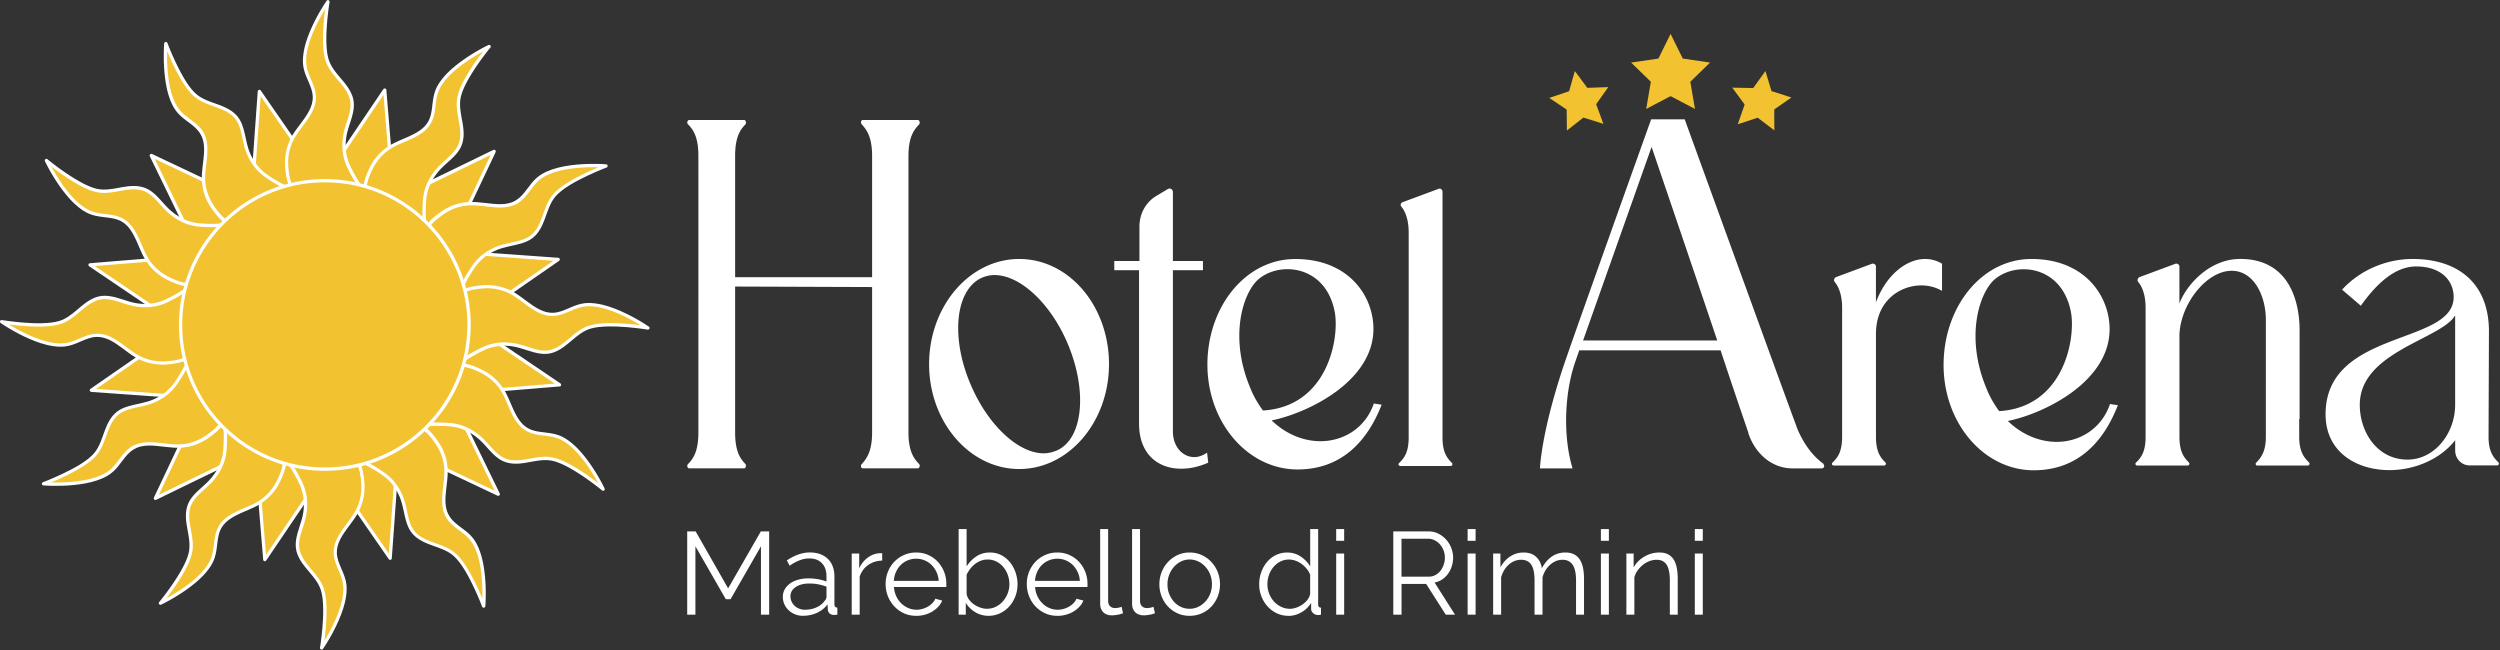 <?xml version="1.0" encoding="UTF-8"?> <svg xmlns="http://www.w3.org/2000/svg" id="Livello_2" viewBox="0 0 300 78"><rect x="0" y="0" width="300" height="78" fill="#333333" stroke="none"/><defs><style>.cls-1{fill:#fff}.cls-2{fill:#f2c230}</style></defs><g id="Livello_1-2" transform="matrix(.469 0 0 .469 -.004 .007)"><path d="m82.45 46.62-18.12 5.2 2.03-28.43 16.09 23.23z" class="cls-2"></path><path d="m82.34 46.21-1.81.52c-1.45.41-2.89.83-4.34 1.24-1.74.5-3.47 1-5.21 1.49-1.51.43-3.02.87-4.53 1.3-.5.14-.99.28-1.49.43-.24.07-.48.12-.71.2h-.03c.18.14.36.27.54.41.02-.25.04-.51.05-.76l.15-2.07c.07-1.02.15-2.03.22-3.05l.27-3.73c.1-1.36.2-2.73.29-4.09l.3-4.13c.09-1.28.18-2.57.28-3.85.08-1.08.15-2.16.23-3.24.06-.78.11-1.56.17-2.34.03-.37.07-.74.08-1.11v-.05l-.79.21c.14.21.29.41.43.62.39.56.78 1.13 1.17 1.69l1.73 2.5c.7 1.02 1.41 2.04 2.11 3.05l2.31 3.33c.78 1.12 1.56 2.25 2.34 3.37.73 1.05 1.45 2.1 2.18 3.15.61.89 1.23 1.77 1.84 2.66.44.64.88 1.27 1.32 1.91.21.3.42.61.63.91 0 .01.02.03.03.04.13.19.37.27.58.15.19-.11.28-.39.15-.58-.14-.21-.29-.41-.43-.62-.39-.56-.78-1.13-1.17-1.69-.58-.83-1.16-1.67-1.73-2.5-.7-1.02-1.41-2.04-2.11-3.05l-2.31-3.33c-.78-1.12-1.56-2.25-2.34-3.37-.73-1.05-1.45-2.1-2.18-3.15-.61-.89-1.23-1.77-1.84-2.66-.44-.64-.88-1.27-1.32-1.91-.21-.3-.41-.61-.63-.91 0-.01-.02-.03-.03-.04a.429.429 0 0 0-.79.21c-.02.25-.04.51-.05.76l-.15 2.07c-.07 1.02-.15 2.03-.22 3.05l-.27 3.73c-.1 1.36-.2 2.73-.29 4.09l-.3 4.13c-.09 1.28-.18 2.57-.28 3.85-.08 1.08-.15 2.16-.23 3.24-.06.78-.11 1.56-.17 2.34-.03.37-.07.74-.08 1.11v.05c-.02.28.29.48.54.41l1.81-.52c1.45-.41 2.89-.83 4.34-1.24 1.74-.5 3.47-1 5.21-1.49 1.51-.43 3.02-.87 4.53-1.3.73-.21 1.47-.4 2.2-.63h.03c.52-.15.3-.97-.22-.82Z" class="cls-1"></path><path d="m83.76 119.58 18.12-5.2-2.03 28.43-16.09-23.23z" class="cls-2"></path><path d="M83.87 119.99c.6-.17 1.21-.35 1.81-.52 1.45-.41 2.89-.83 4.34-1.24 1.74-.5 3.47-1 5.21-1.49 1.51-.43 3.02-.87 4.53-1.3.5-.14.99-.28 1.49-.43.24-.07.48-.12.71-.2h.03c-.18-.14-.36-.27-.54-.41-.02.25-.04.51-.05.76l-.15 2.07c-.07 1.02-.15 2.03-.22 3.05l-.27 3.73c-.1 1.36-.2 2.73-.29 4.09l-.3 4.13c-.09 1.28-.18 2.57-.28 3.85-.08 1.08-.15 2.16-.23 3.24-.06.78-.11 1.56-.17 2.34-.03.37-.07.74-.08 1.11v.05l.79-.21c-.14-.21-.29-.41-.43-.62-.39-.56-.78-1.13-1.17-1.69-.58-.83-1.16-1.67-1.73-2.5-.7-1.02-1.41-2.04-2.11-3.05l-2.31-3.33c-.78-1.12-1.56-2.25-2.34-3.37-.73-1.05-1.45-2.1-2.18-3.15l-1.84-2.66-1.32-1.91c-.21-.3-.42-.61-.63-.91 0-.01-.02-.03-.03-.04-.13-.19-.37-.27-.58-.15-.19.11-.28.39-.15.58.14.21.29.41.43.62.39.56.78 1.13 1.17 1.69.58.83 1.16 1.67 1.73 2.5.7 1.02 1.41 2.04 2.11 3.05l2.31 3.33c.78 1.12 1.56 2.25 2.34 3.37.73 1.05 1.45 2.1 2.18 3.15.61.89 1.23 1.77 1.84 2.66.44.64.88 1.27 1.32 1.91.21.3.41.61.63.91 0 .01.02.03.03.04.24.35.76.21.79-.21.02-.25.04-.51.05-.76l.15-2.07c.07-1.02.15-2.03.22-3.05l.27-3.73c.1-1.36.2-2.73.29-4.09l.3-4.13c.09-1.28.18-2.57.28-3.85.08-1.08.15-2.16.23-3.24.06-.78.11-1.56.17-2.34.03-.37.07-.74.08-1.11v-.05c.02-.28-.29-.48-.54-.41l-1.81.52c-1.45.41-2.89.83-4.34 1.24-1.74.5-3.47 1-5.21 1.49-1.51.43-3.02.87-4.53 1.3-.73.21-1.47.4-2.2.63h-.03c-.52.15-.3.97.22.82Z" class="cls-1"></path><path d="m46.63 83.75 5.19 18.13-28.43-2.04 23.24-16.09z" class="cls-2"></path><path d="m46.22 83.87.52 1.81c.41 1.45.83 2.89 1.24 4.34.5 1.74 1 3.47 1.49 5.21.43 1.51.87 3.02 1.3 4.53.14.5.28.99.43 1.49.07.24.12.48.2.71v.03c.14-.18.27-.36.41-.54-.25-.02-.51-.04-.76-.05l-2.07-.15c-1.02-.07-2.03-.15-3.05-.22l-3.73-.27c-1.36-.1-2.73-.2-4.09-.29l-4.13-.3c-1.28-.09-2.57-.18-3.85-.28-1.08-.08-2.16-.15-3.24-.23-.78-.06-1.56-.11-2.34-.17-.37-.03-.74-.07-1.11-.08h-.05l.21.79c.21-.14.41-.29.62-.43.56-.39 1.13-.78 1.69-1.17.83-.58 1.67-1.16 2.5-1.73 1.02-.7 2.04-1.41 3.05-2.11l3.33-2.31c1.12-.78 2.25-1.56 3.37-2.34 1.05-.73 2.1-1.45 3.15-2.18l2.66-1.84c.64-.44 1.27-.88 1.91-1.32.3-.21.61-.42.91-.63.01 0 .03-.02.04-.03.19-.13.27-.37.15-.58-.11-.19-.39-.28-.58-.15-.21.14-.41.29-.62.43-.56.39-1.13.78-1.69 1.17-.83.58-1.67 1.16-2.5 1.73-1.02.7-2.04 1.41-3.05 2.11l-3.33 2.31c-1.12.78-2.25 1.56-3.37 2.34-1.05.73-2.1 1.45-3.15 2.18-.89.61-1.77 1.23-2.66 1.84-.64.44-1.27.88-1.91 1.32-.3.21-.61.41-.91.63-.01 0-.03.02-.04.03-.35.24-.21.76.21.79.25.02.51.04.76.05l2.07.15c1.02.07 2.03.15 3.05.22l3.73.27c1.36.1 2.73.2 4.09.29l4.13.3c1.28.09 2.57.18 3.85.28 1.08.08 2.16.15 3.24.23.78.06 1.56.11 2.34.17.37.03.74.07 1.11.08h.05c.28.02.48-.29.41-.54l-.52-1.81c-.41-1.45-.83-2.89-1.24-4.34-.5-1.74-1-3.47-1.49-5.21-.43-1.51-.87-3.02-1.3-4.53-.21-.73-.4-1.47-.63-2.2v-.03c-.15-.52-.97-.3-.82.22Z" class="cls-1"></path><path d="m119.59 82.45-5.2-18.13 28.43 2.04-23.23 16.09z" class="cls-2"></path><path d="m120 82.33-.52-1.81c-.41-1.45-.83-2.89-1.24-4.34-.5-1.74-1-3.47-1.49-5.21-.43-1.51-.87-3.02-1.3-4.53-.14-.5-.28-.99-.43-1.49-.07-.24-.12-.48-.2-.71v-.03c-.14.18-.27.36-.41.54.25.02.51.04.76.05l2.07.15c1.02.07 2.03.15 3.05.22l3.73.27c1.36.1 2.73.2 4.09.29l4.13.3c1.28.09 2.57.18 3.85.28 1.08.08 2.16.15 3.24.23.78.06 1.56.11 2.34.17.37.03.74.07 1.11.08h.05l-.21-.79c-.21.14-.41.29-.62.43-.56.39-1.13.78-1.69 1.17l-2.5 1.73c-1.02.7-2.04 1.41-3.05 2.11l-3.33 2.31c-1.12.78-2.25 1.56-3.37 2.34-1.05.73-2.1 1.45-3.15 2.18l-2.66 1.84-1.91 1.32c-.3.21-.61.42-.91.63-.01 0-.03.02-.04.03-.19.13-.27.37-.15.58.11.19.39.28.58.15.21-.14.41-.29.62-.43.56-.39 1.13-.78 1.69-1.17.83-.58 1.67-1.16 2.5-1.73 1.02-.7 2.04-1.41 3.05-2.11l3.33-2.31c1.12-.78 2.25-1.56 3.37-2.34 1.05-.73 2.1-1.45 3.15-2.18.89-.61 1.77-1.23 2.66-1.84.64-.44 1.27-.88 1.91-1.32.3-.21.61-.41.91-.63.01 0 .03-.02.04-.03.35-.24.21-.76-.21-.79-.25-.02-.51-.04-.76-.05l-2.07-.15c-1.02-.07-2.03-.15-3.05-.22l-3.73-.27c-1.36-.1-2.73-.2-4.09-.29l-4.13-.3c-1.28-.09-2.57-.18-3.85-.28-1.08-.08-2.16-.15-3.24-.23-.78-.06-1.56-.11-2.34-.17-.37-.03-.74-.07-1.11-.08h-.05c-.28-.02-.48.29-.41.54.17.6.35 1.2.52 1.81.41 1.45.83 2.89 1.24 4.34.5 1.74 1 3.47 1.49 5.21.43 1.51.87 3.02 1.3 4.53.21.73.4 1.47.63 2.2v.03c.15.52.97.3.82-.22Z" class="cls-1"></path><path d="M64.3 51.84 51.2 65.4 38.75 39.76 64.3 51.84z" class="cls-2"></path><path d="M64 51.54c-.44.45-.87.9-1.31 1.35-1.05 1.08-2.09 2.16-3.14 3.25-1.26 1.3-2.51 2.6-3.77 3.9-1.09 1.13-2.18 2.26-3.28 3.39-.36.37-.72.74-1.07 1.11-.17.18-.36.35-.52.53l-.02.02.66.09-.33-.69c-.3-.62-.6-1.24-.91-1.87-.45-.92-.89-1.83-1.34-2.75-.55-1.12-1.09-2.24-1.64-3.37-.6-1.23-1.19-2.46-1.79-3.69-.6-1.24-1.21-2.48-1.81-3.72-.56-1.16-1.12-2.32-1.69-3.47-.47-.97-.95-1.95-1.42-2.92-.34-.7-.68-1.41-1.03-2.11-.16-.33-.31-.68-.49-1 0-.01-.01-.03-.02-.04l-.58.58c.23.11.46.22.68.32.62.29 1.24.59 1.86.88.92.43 1.83.87 2.75 1.3l3.36 1.59c1.22.58 2.44 1.15 3.66 1.73 1.24.58 2.47 1.17 3.71 1.75 1.15.55 2.31 1.09 3.46 1.64.97.46 1.95.92 2.92 1.38l2.1.99a30.592 30.592 0 0 0 1.04.49c.21.1.46.06.58-.15.11-.18.06-.48-.15-.58-.23-.11-.46-.22-.68-.32-.62-.29-1.24-.59-1.86-.88-.92-.43-1.83-.87-2.75-1.3l-3.36-1.59c-1.22-.58-2.44-1.15-3.66-1.73-1.24-.58-2.47-1.17-3.71-1.75-1.15-.55-2.31-1.09-3.46-1.64-.97-.46-1.95-.92-2.92-1.38l-2.1-.99a30.592 30.592 0 0 0-1.04-.49c-.39-.18-.77.19-.58.58l.33.69c.3.62.6 1.24.91 1.87.45.92.89 1.83 1.34 2.75.55 1.12 1.09 2.24 1.64 3.37.6 1.23 1.19 2.46 1.79 3.69.6 1.24 1.21 2.48 1.81 3.72.56 1.16 1.12 2.32 1.69 3.47.47.97.95 1.95 1.42 2.92.34.7.68 1.41 1.03 2.11.16.33.31.67.49 1 0 .01.01.03.02.04.12.25.49.27.66.09.44-.45.87-.9 1.31-1.35 1.05-1.08 2.09-2.16 3.14-3.25 1.26-1.3 2.51-2.6 3.77-3.9 1.09-1.13 2.18-2.26 3.28-3.39.53-.55 1.08-1.08 1.59-1.65l.02-.02c.38-.39-.22-.99-.6-.6Z" class="cls-1"></path><path d="m101.91 114.37 13.1-13.57 12.46 25.64-25.56-12.07z" class="cls-2"></path><path d="M102.21 114.66c.44-.45.87-.9 1.31-1.35 1.05-1.08 2.09-2.16 3.14-3.25 1.26-1.3 2.51-2.6 3.77-3.9 1.09-1.13 2.18-2.26 3.28-3.39.36-.37.72-.74 1.07-1.11.17-.18.36-.35.52-.53l.02-.02-.66-.09.33.69c.3.62.6 1.24.91 1.87.45.92.89 1.83 1.34 2.75.55 1.12 1.09 2.24 1.64 3.37.6 1.23 1.19 2.46 1.79 3.69.6 1.24 1.21 2.48 1.81 3.72.56 1.16 1.12 2.32 1.69 3.47.47.97.95 1.95 1.42 2.92.34.7.68 1.41 1.03 2.11.16.33.31.68.49 1 0 .01.01.03.02.04l.58-.58c-.23-.11-.46-.22-.68-.32-.62-.29-1.24-.59-1.86-.88-.92-.43-1.83-.87-2.75-1.3l-3.36-1.59c-1.22-.58-2.44-1.15-3.66-1.73-1.24-.58-2.47-1.17-3.71-1.75-1.15-.55-2.31-1.09-3.46-1.64-.97-.46-1.95-.92-2.92-1.38l-2.1-.99a30.592 30.592 0 0 0-1.04-.49c-.21-.1-.46-.06-.58.15-.11.18-.06.48.15.58.23.11.46.22.68.32.62.29 1.24.59 1.86.88.92.43 1.83.87 2.75 1.3l3.36 1.59c1.22.58 2.44 1.15 3.66 1.73 1.24.58 2.47 1.17 3.71 1.75 1.15.55 2.31 1.09 3.46 1.64.97.46 1.95.92 2.92 1.38l2.1.99a30.592 30.592 0 0 0 1.04.49c.39.18.77-.19.58-.58l-.33-.69c-.3-.62-.6-1.24-.91-1.87-.45-.92-.89-1.83-1.34-2.75-.55-1.12-1.09-2.24-1.64-3.37-.6-1.23-1.19-2.46-1.79-3.69-.6-1.24-1.21-2.48-1.81-3.72-.56-1.16-1.12-2.32-1.69-3.47-.47-.97-.95-1.95-1.42-2.92-.34-.7-.68-1.41-1.03-2.11-.16-.33-.31-.67-.49-1 0-.01-.01-.03-.02-.04-.12-.25-.49-.27-.66-.09-.44.45-.87.9-1.31 1.35-1.05 1.08-2.09 2.16-3.14 3.25-1.26 1.3-2.51 2.6-3.77 3.9-1.09 1.13-2.18 2.26-3.28 3.39-.53.55-1.08 1.08-1.59 1.65l-.02.02c-.38.39.22.99.6.6Z" class="cls-1"></path><path d="M51.84 101.91 65.4 115l-25.64 12.46 12.08-25.55z" class="cls-2"></path><path d="M51.54 102.21c.45.44.9.87 1.35 1.31 1.08 1.05 2.16 2.09 3.25 3.14 1.3 1.26 2.6 2.51 3.9 3.77 1.13 1.09 2.26 2.18 3.39 3.28.37.36.74.72 1.11 1.07.18.17.35.36.53.52l.02.02.09-.66-.69.33c-.62.3-1.25.6-1.87.91-.92.45-1.83.89-2.75 1.34-1.12.55-2.25 1.09-3.37 1.64-1.23.6-2.46 1.19-3.69 1.79-1.24.6-2.48 1.21-3.72 1.81-1.16.56-2.32 1.12-3.47 1.69-.97.47-1.95.95-2.92 1.42-.7.34-1.41.68-2.11 1.03-.33.16-.68.31-1 .49-.01 0-.03.01-.04.02l.58.58c.11-.23.22-.46.32-.68.29-.62.59-1.24.88-1.86.43-.92.87-1.83 1.3-2.75l1.59-3.36c.58-1.22 1.15-2.44 1.73-3.66.58-1.24 1.17-2.47 1.75-3.71.55-1.15 1.09-2.31 1.64-3.46.46-.97.92-1.95 1.38-2.92l.99-2.1a30.592 30.592 0 0 0 .49-1.04c.1-.21.06-.46-.15-.58-.18-.11-.48-.06-.58.15-.11.23-.22.46-.32.68-.29.62-.59 1.24-.88 1.86-.43.92-.87 1.83-1.3 2.75l-1.59 3.36c-.58 1.22-1.15 2.44-1.73 3.66-.58 1.24-1.17 2.47-1.75 3.71-.55 1.15-1.09 2.31-1.64 3.46-.46.97-.92 1.95-1.38 2.92l-.99 2.1a30.592 30.592 0 0 0-.49 1.04c-.18.39.19.77.58.58l.69-.33c.62-.3 1.25-.6 1.87-.91.92-.45 1.83-.89 2.75-1.34 1.12-.55 2.25-1.09 3.37-1.64 1.23-.6 2.46-1.19 3.69-1.79 1.24-.6 2.48-1.21 3.72-1.81 1.16-.56 2.32-1.12 3.47-1.69.97-.47 1.95-.95 2.92-1.42.7-.34 1.41-.68 2.11-1.03.33-.16.67-.31 1-.49.01 0 .03-.01.04-.02.25-.12.27-.49.09-.66-.45-.44-.9-.87-1.35-1.31-1.08-1.05-2.16-2.09-3.25-3.14-1.3-1.26-2.6-2.51-3.9-3.77-1.13-1.09-2.26-2.18-3.39-3.28-.55-.53-1.08-1.08-1.65-1.59l-.02-.02c-.39-.38-.99.22-.6.6Z" class="cls-1"></path><path d="M114.37 64.29 100.81 51.2l25.64-12.46-12.08 25.55z" class="cls-2"></path><path d="M114.67 64c-.45-.44-.9-.87-1.35-1.31-1.08-1.05-2.16-2.09-3.25-3.14-1.3-1.26-2.6-2.51-3.9-3.77-1.13-1.09-2.26-2.18-3.39-3.28-.37-.36-.74-.72-1.11-1.07-.18-.17-.35-.36-.53-.52l-.02-.02-.09.66.69-.33c.62-.3 1.25-.6 1.87-.91.92-.45 1.83-.89 2.75-1.34 1.12-.55 2.25-1.09 3.37-1.64 1.23-.6 2.46-1.19 3.69-1.79 1.24-.6 2.48-1.21 3.72-1.81 1.16-.56 2.32-1.12 3.47-1.69.97-.47 1.95-.95 2.92-1.42.7-.34 1.41-.68 2.11-1.03.33-.16.68-.31 1-.49.01 0 .03-.01.04-.02l-.58-.58c-.11.23-.22.46-.32.68-.29.62-.59 1.24-.88 1.86-.43.92-.87 1.83-1.3 2.75l-1.59 3.36c-.58 1.22-1.15 2.44-1.73 3.66-.58 1.24-1.17 2.47-1.75 3.71-.55 1.15-1.09 2.31-1.64 3.46-.46.97-.92 1.95-1.38 2.92l-.99 2.1a30.592 30.592 0 0 0-.49 1.04c-.1.21-.06.46.15.58.18.11.48.06.58-.15.11-.23.22-.46.32-.68.29-.62.59-1.24.88-1.86.43-.92.87-1.83 1.3-2.75l1.59-3.36c.58-1.22 1.15-2.44 1.73-3.66.58-1.24 1.17-2.47 1.75-3.71.55-1.15 1.09-2.31 1.64-3.46.46-.97.92-1.95 1.38-2.92l.99-2.1a30.592 30.592 0 0 0 .49-1.04c.18-.39-.19-.77-.58-.58l-.69.33c-.62.3-1.25.6-1.87.91-.92.45-1.83.89-2.75 1.34-1.12.55-2.25 1.09-3.37 1.64-1.23.6-2.46 1.19-3.69 1.79-1.24.6-2.48 1.21-3.72 1.81-1.16.56-2.32 1.12-3.47 1.69-.97.47-1.95.95-2.92 1.42-.7.34-1.41.68-2.11 1.03-.33.16-.67.31-1 .49-.01 0-.03.01-.04.02-.25.12-.27.49-.09.66.45.44.9.87 1.35 1.31 1.08 1.05 2.16 2.09 3.25 3.14 1.3 1.26 2.6 2.51 3.9 3.77 1.13 1.09 2.26 2.18 3.39 3.28.55.53 1.08 1.08 1.65 1.59l.02.02c.39.38.99-.22.6-.6Z" class="cls-1"></path><path d="m51.19 65.43-4.57 18.29-23.6-15.98 28.17-2.31z" class="cls-2"></path><path d="M50.78 65.31c-.15.61-.3 1.22-.45 1.82-.36 1.46-.73 2.92-1.09 4.38-.44 1.75-.87 3.51-1.31 5.26l-1.14 4.58c-.12.5-.25 1-.37 1.5-.06.24-.14.48-.18.72v.03c.21-.08.41-.17.62-.25-.21-.14-.42-.29-.63-.43-.57-.39-1.15-.78-1.72-1.16l-2.53-1.71c-1.03-.7-2.07-1.4-3.1-2.1-1.13-.77-2.26-1.53-3.4-2.3l-3.43-2.32c-1.07-.72-2.13-1.44-3.2-2.16l-2.69-1.82-1.95-1.32c-.31-.21-.61-.43-.92-.62-.01 0-.03-.02-.04-.03l-.21.79.75-.06c.68-.06 1.37-.11 2.05-.17 1.01-.08 2.02-.17 3.03-.25l3.7-.3 4.04-.33c1.36-.11 2.73-.22 4.09-.34 1.27-.1 2.54-.21 3.82-.31l3.22-.27c.77-.06 1.55-.13 2.32-.19l1.1-.09h.05c.23-.02.42-.18.42-.42 0-.21-.19-.44-.42-.42l-.75.06c-.68.06-1.37.11-2.05.17-1.01.08-2.02.17-3.03.25l-3.7.3-4.04.33c-1.36.11-2.73.22-4.09.34-1.27.1-2.54.21-3.82.31l-3.22.27c-.77.06-1.55.13-2.32.19l-1.1.09h-.05c-.42.03-.57.55-.21.79.21.14.42.29.63.43.57.39 1.15.78 1.72 1.16.84.57 1.69 1.14 2.53 1.71 1.03.7 2.07 1.4 3.1 2.1 1.13.77 2.26 1.53 3.4 2.3l3.43 2.32c1.07.72 2.13 1.44 3.2 2.16l2.69 1.82 1.95 1.32c.31.21.61.43.92.62.01 0 .03.02.04.03.22.15.56 0 .62-.25.15-.61.3-1.22.45-1.82.36-1.46.73-2.92 1.09-4.38.44-1.75.87-3.51 1.31-5.26l1.14-4.58c.18-.74.39-1.48.55-2.22v-.03c.13-.53-.68-.75-.82-.22Z" class="cls-1"></path><path d="m115.03 100.77 4.56-18.29 23.61 15.98-28.17 2.31z" class="cls-2"></path><path d="M115.44 100.89c.15-.61.3-1.22.45-1.82.36-1.46.73-2.92 1.09-4.38.44-1.75.87-3.51 1.31-5.26l1.14-4.58c.12-.5.25-1 .37-1.5.06-.24.14-.48.18-.72v-.03c-.21.08-.41.17-.62.25.21.14.42.29.63.43.57.39 1.15.78 1.72 1.16.84.57 1.69 1.14 2.53 1.71 1.03.7 2.07 1.4 3.1 2.1 1.13.77 2.26 1.53 3.4 2.3l3.43 2.32c1.07.72 2.13 1.44 3.2 2.16l2.69 1.82 1.95 1.32c.31.21.61.43.92.62.01 0 .03.02.04.03l.21-.79-.75.06c-.68.06-1.37.11-2.05.17-1.01.08-2.02.17-3.03.25l-3.7.3-4.04.33c-1.36.11-2.73.22-4.09.34-1.27.1-2.54.21-3.82.31l-3.22.27c-.77.06-1.55.13-2.32.19l-1.1.09h-.05c-.23.02-.42.18-.42.42 0 .21.19.44.42.42l.75-.06c.68-.06 1.37-.11 2.05-.17 1.01-.08 2.02-.17 3.03-.25l3.7-.3 4.04-.33c1.36-.11 2.73-.22 4.09-.34 1.27-.1 2.54-.21 3.82-.31l3.22-.27c.77-.06 1.55-.13 2.32-.19l1.1-.09h.05c.42-.03.57-.55.21-.79-.21-.14-.42-.29-.63-.43-.57-.39-1.15-.78-1.72-1.16-.84-.57-1.69-1.14-2.53-1.71-1.03-.7-2.07-1.4-3.1-2.1-1.13-.77-2.26-1.53-3.4-2.3l-3.43-2.32c-1.07-.72-2.13-1.44-3.2-2.16l-2.69-1.82-1.95-1.32c-.31-.21-.61-.43-.92-.62-.01 0-.03-.02-.04-.03-.22-.15-.56 0-.62.25-.15.61-.3 1.22-.45 1.82-.36 1.46-.73 2.92-1.09 4.38-.44 1.75-.87 3.51-1.31 5.26l-1.14 4.58c-.18.74-.39 1.48-.55 2.22v.03c-.13.53.68.75.82.22Z" class="cls-1"></path><path d="m65.43 115.02 18.3 4.56-15.98 23.61-2.32-28.17z" class="cls-2"></path><path d="M65.32 115.43c.61.15 1.22.3 1.82.45 1.46.36 2.92.73 4.38 1.09 1.75.44 3.51.87 5.26 1.31l4.58 1.14c.5.12 1 .25 1.5.37.24.06.48.14.72.18h.03c-.08-.21-.17-.41-.25-.62-.14.21-.29.42-.43.63-.39.57-.78 1.15-1.16 1.72l-1.71 2.53c-.7 1.03-1.4 2.07-2.1 3.1-.77 1.13-1.53 2.26-2.3 3.4l-2.32 3.43c-.72 1.07-1.44 2.13-2.16 3.2l-1.82 2.69-1.32 1.95c-.21.31-.43.61-.62.92 0 .01-.02.03-.03.04l.79.21-.06-.75c-.06-.68-.11-1.37-.17-2.05-.08-1.01-.17-2.02-.25-3.03l-.3-3.7-.33-4.04c-.11-1.36-.22-2.73-.34-4.09-.1-1.27-.21-2.54-.31-3.82l-.27-3.22c-.06-.77-.13-1.55-.19-2.32l-.09-1.1V115c-.02-.23-.18-.42-.42-.42-.21 0-.44.19-.42.42l.06.75.17 2.05c.08 1.01.17 2.02.25 3.03l.3 3.7.33 4.04c.11 1.36.22 2.73.34 4.09.1 1.27.21 2.54.31 3.82l.27 3.22c.06.77.13 1.55.19 2.32l.09 1.1v.05c.03.42.55.57.79.21.14-.21.29-.42.43-.63.39-.57.78-1.15 1.16-1.72.57-.84 1.14-1.69 1.71-2.53.7-1.03 1.4-2.07 2.1-3.1.77-1.13 1.53-2.26 2.3-3.4l2.32-3.43c.72-1.07 1.44-2.13 2.16-3.2l1.82-2.69 1.32-1.95c.21-.31.43-.61.62-.92 0-.01.02-.03.03-.04.15-.22 0-.56-.25-.62-.61-.15-1.22-.3-1.82-.45-1.46-.36-2.92-.73-4.38-1.09-1.75-.44-3.51-.87-5.26-1.31l-4.58-1.14c-.74-.18-1.48-.39-2.22-.55h-.03c-.53-.13-.75.68-.22.82Z" class="cls-1"></path><path d="m100.78 51.18-18.29-4.56 15.97-23.6 2.32 28.16z" class="cls-2"></path><path d="M100.89 50.77c-.61-.15-1.22-.3-1.82-.45-1.46-.36-2.92-.73-4.38-1.09-1.75-.44-3.51-.87-5.26-1.31l-4.58-1.14c-.5-.12-1-.25-1.5-.37-.24-.06-.48-.14-.72-.18h-.03c.08.21.17.41.25.62.14-.21.29-.42.43-.63.39-.57.78-1.15 1.16-1.72l1.71-2.53c.7-1.03 1.4-2.07 2.1-3.1.77-1.13 1.53-2.26 2.3-3.4l2.32-3.43c.72-1.07 1.44-2.13 2.16-3.2l1.82-2.69 1.32-1.95c.21-.31.43-.61.62-.92 0-.01.02-.03.03-.04l-.79-.21.06.75c.06.68.11 1.37.17 2.05.08 1.01.17 2.02.25 3.03l.3 3.7.33 4.04c.11 1.36.22 2.73.34 4.09.1 1.27.21 2.54.31 3.82l.27 3.22c.06.77.13 1.55.19 2.32l.09 1.1v.05c.02.23.18.42.42.42.21 0 .44-.19.42-.42l-.06-.75-.17-2.05c-.08-1.01-.17-2.02-.25-3.03l-.3-3.7-.33-4.04c-.11-1.36-.22-2.73-.34-4.09-.1-1.27-.21-2.54-.31-3.82l-.27-3.22c-.06-.77-.13-1.55-.19-2.32l-.09-1.1v-.05a.427.427 0 0 0-.79-.21c-.14.21-.29.42-.43.63-.39.57-.78 1.15-1.16 1.72-.57.84-1.14 1.69-1.71 2.53-.7 1.03-1.4 2.07-2.1 3.1-.77 1.13-1.53 2.26-2.3 3.4l-2.32 3.43c-.72 1.07-1.44 2.13-2.16 3.2l-1.82 2.69-1.32 1.95c-.21.31-.43.61-.62.92 0 .01-.02.03-.03.04-.15.22 0 .56.25.62.61.15 1.22.3 1.82.45 1.46.36 2.92.73 4.38 1.09 1.75.44 3.51.87 5.26 1.31l4.58 1.14c.74.18 1.48.39 2.22.55h.03c.53.13.75-.68.22-.82Z" class="cls-1"></path><path d="M92.9 48.02H80.42c-1.18 0-4.47.61-5.5-.06-1.19-.77-1.54-4.61-1.59-5.88-.09-2.31.41-4.65 1.52-6.69 1.96-3.61 5.74-6.63 5.57-10.74-.11-2.62-1.87-4.89-2.35-7.46C76.83 10.6 83.91.41 83.91.41s-1.7 10.03-.24 14.86c1.2 3.96 5.34 6.19 6.28 10.11.61 2.53-.62 5.08-1.33 7.59-.93 3.26-.85 6.66.65 9.73.37.76 2.7 5.57 3.64 5.31Z" class="cls-2"></path><path d="M92.9 47.6H82.69c-1.23 0-2.45-.01-3.68.1-1.05.1-2.15.25-3.2.11-.13-.02-.37-.07-.53-.13-.02 0 .02.02-.04-.02-.04-.02-.07-.04-.11-.06-.03-.02-.08-.06-.02-.02a.474.474 0 0 1-.1-.1c-.03-.03-.05-.06-.08-.08 0 0-.05-.06 0 0-.01-.02-.02-.03-.04-.05-.06-.08-.11-.17-.16-.26-.11-.2-.17-.35-.24-.55-.34-.94-.5-1.95-.61-2.93-.12-1.04-.17-2.08-.09-3.13.12-1.5.51-2.99 1.16-4.34 1.14-2.36 2.99-4.26 4.35-6.48.64-1.04 1.19-2.18 1.42-3.4.26-1.35.09-2.7-.35-3.99-.46-1.35-1.13-2.61-1.57-3.97a8.815 8.815 0 0 1-.44-3.14c.07-2.1.69-4.16 1.44-6.1.72-1.85 1.61-3.64 2.59-5.37.56-.99 1.16-1.97 1.79-2.92.03-.05.06-.09.09-.14-.26-.11-.52-.22-.77-.33-.36 2.13-.59 4.29-.73 6.44-.12 1.75-.17 3.51-.05 5.26.11 1.69.38 3.37 1.16 4.89.89 1.73 2.26 3.15 3.48 4.65 1.23 1.52 2.34 3.25 2.34 5.27 0 1.23-.34 2.44-.71 3.61-.38 1.19-.8 2.37-1.06 3.6-.5 2.41-.46 4.94.32 7.29.44 1.32 1.12 2.59 1.79 3.81.35.65.73 1.29 1.14 1.9.32.46.68 1 1.17 1.29.21.12.43.18.67.12.53-.13.31-.94-.22-.82-.07.02.12 0 .04 0-.06 0 0-.01 0 0 0 0 .06.01 0 0-.01 0-.08-.03 0 0 .07.03-.05-.03-.07-.04-.02 0-.03-.02-.04-.03-.06-.03.06.06-.03-.02-.19-.17-.36-.36-.51-.56.04.05 0 0-.01-.02l-.08-.11c-.04-.06-.09-.12-.13-.19-.1-.15-.2-.29-.29-.44-.19-.3-.38-.61-.56-.92-.61-1.06-1.19-2.15-1.68-3.26-.94-2.17-1.18-4.61-.83-6.93.37-2.45 1.53-4.69 1.86-7.14.16-1.16.08-2.32-.32-3.43-.32-.87-.78-1.68-1.31-2.44-1.09-1.54-2.46-2.87-3.52-4.44-.53-.78-.97-1.62-1.24-2.52-.2-.68-.33-1.39-.41-2.08-.19-1.7-.19-3.41-.11-5.11.07-1.58.21-3.16.4-4.73.07-.62.13-1.05.21-1.62.04-.31.09-.61.14-.92 0-.04.01-.08.02-.12.08-.47-.49-.73-.77-.33-.47.68-.91 1.39-1.33 2.09-.98 1.64-1.87 3.33-2.63 5.07-.88 2-1.63 4.1-1.94 6.28-.14 1.01-.21 2.04-.08 3.06.17 1.37.69 2.64 1.24 3.9.55 1.29 1.14 2.62 1.2 4.04.05 1.21-.28 2.38-.81 3.46-1.16 2.34-3.01 4.23-4.35 6.45-1.47 2.43-2.1 5.26-1.9 8.09.07 1.01.2 2.02.42 3.01.19.84.45 1.89 1.12 2.49.71.63 1.87.57 2.76.53 1.01-.04 2.01-.2 3.02-.24.78-.03 1.56 0 2.34 0h10.31c.54 0 .55-.85 0-.85Z" class="cls-1"></path><path d="M73.32 118.18H85.8c1.18 0 4.47-.61 5.5.06 1.19.77 1.54 4.61 1.59 5.88.09 2.31-.41 4.65-1.52 6.69-1.96 3.61-5.74 6.63-5.57 10.74.11 2.62 1.87 4.89 2.35 7.46 1.24 6.59-5.84 16.78-5.84 16.78s1.7-10.03.24-14.86c-1.2-3.96-5.34-6.19-6.28-10.11-.61-2.53.62-5.08 1.33-7.59.93-3.26.85-6.66-.65-9.73-.37-.76-2.7-5.57-3.64-5.31Z" class="cls-2"></path><path d="M73.32 118.61h10.21c1.23 0 2.45.01 3.68-.1 1.05-.1 2.15-.25 3.2-.11.13.02.37.07.53.13.02 0-.02-.02.04.02.04.02.07.04.11.06.03.02.08.06.02.02.04.03.07.06.1.1.03.03.05.06.08.08 0 0 .05.06 0 0 .01.02.02.03.04.05.06.08.11.17.16.26.11.2.17.35.24.55.34.94.5 1.95.61 2.93.12 1.04.17 2.08.09 3.13-.12 1.5-.51 2.99-1.16 4.34-1.14 2.36-2.99 4.26-4.35 6.48-.64 1.04-1.19 2.18-1.42 3.4-.26 1.35-.09 2.7.35 3.99.46 1.35 1.13 2.61 1.57 3.97.34 1.04.48 2.05.44 3.14-.07 2.1-.69 4.16-1.44 6.1-.72 1.85-1.61 3.64-2.59 5.37-.56.99-1.16 1.97-1.79 2.92-.03.05-.06.09-.09.14.26.11.52.22.77.33.36-2.13.59-4.29.73-6.44.12-1.75.17-3.51.05-5.26-.11-1.69-.38-3.37-1.16-4.89-.89-1.73-2.26-3.15-3.48-4.65-1.23-1.52-2.34-3.25-2.34-5.27 0-1.23.34-2.44.71-3.61.38-1.19.8-2.37 1.06-3.6.5-2.41.46-4.94-.32-7.29-.44-1.32-1.12-2.59-1.79-3.81-.35-.65-.73-1.29-1.14-1.9-.32-.46-.68-1-1.17-1.29-.21-.12-.43-.18-.67-.12-.53.13-.31.94.22.82.07-.02-.12 0-.04 0 .06 0 0 .01 0 0 0 0-.06-.01 0 0 .01 0 .08.03 0 0-.07-.03.05.03.07.04.02 0 .03.02.04.03.06.03-.06-.06.03.02.19.17.36.36.51.56-.04-.05 0 0 .01.02l.08.11c.04.06.09.12.13.19.1.15.2.29.29.44.19.3.38.61.56.92.61 1.06 1.19 2.15 1.68 3.26.94 2.17 1.18 4.61.83 6.93-.37 2.45-1.53 4.69-1.86 7.14-.16 1.16-.08 2.32.32 3.43.32.87.78 1.68 1.31 2.44 1.09 1.54 2.46 2.87 3.52 4.44.53.78.97 1.62 1.24 2.52.2.68.33 1.39.41 2.08.19 1.7.19 3.41.11 5.11-.07 1.58-.21 3.16-.4 4.73-.07.62-.13 1.05-.21 1.62-.04.31-.09.61-.14.92 0 .04-.01.08-.02.12-.08.47.49.73.77.33.47-.68.91-1.39 1.33-2.09.98-1.64 1.87-3.33 2.63-5.07.88-2 1.63-4.1 1.94-6.28.14-1.01.21-2.04.08-3.06-.17-1.37-.69-2.64-1.24-3.9-.55-1.29-1.14-2.62-1.2-4.04-.05-1.21.28-2.38.81-3.46 1.16-2.34 3.01-4.23 4.35-6.45 1.47-2.43 2.1-5.26 1.9-8.09-.07-1.01-.2-2.02-.42-3.01-.19-.84-.45-1.89-1.12-2.49-.71-.63-1.87-.57-2.76-.53-1.01.04-2.01.2-3.02.24-.78.03-1.56 0-2.34 0H73.29c-.54 0-.55.85 0 .85Z" class="cls-1"></path><path d="M48.02 73.31v12.48c0 1.18.61 4.47-.06 5.5-.77 1.19-4.61 1.54-5.88 1.59-2.31.09-4.65-.41-6.69-1.52-3.61-1.96-6.63-5.74-10.74-5.57-2.62.11-4.89 1.87-7.46 2.35C10.6 89.38.41 82.3.41 82.3s10.03 1.7 14.86.24c3.96-1.2 6.19-5.34 10.11-6.28 2.53-.61 5.08.62 7.59 1.33 3.26.93 6.66.85 9.74-.65.76-.37 5.57-2.7 5.32-3.64Z" class="cls-2"></path><path d="M47.6 73.31v10.21c0 1.23-.01 2.45.1 3.68.1 1.05.25 2.15.11 3.2-.02.13-.07.37-.13.53 0 .02.02-.02-.02.04-.02.04-.04.07-.06.11-.02.03-.06.08-.02.02-.03.04-.06.07-.1.1-.03.03-.06.05-.09.08 0 0-.06.05 0 0-.02.01-.03.02-.05.04-.08.06-.17.11-.26.16-.2.11-.35.17-.55.24-.94.34-1.95.5-2.93.61-1.04.12-2.08.17-3.13.09-1.5-.12-2.99-.51-4.34-1.16-2.36-1.13-4.26-2.99-6.48-4.35-1.04-.64-2.18-1.19-3.4-1.42-1.35-.26-2.7-.09-4 .35-1.35.46-2.61 1.13-3.97 1.57-1.04.34-2.05.48-3.14.44-2.1-.07-4.16-.69-6.1-1.44-1.85-.72-3.64-1.61-5.37-2.59-.99-.56-1.97-1.16-2.92-1.79-.05-.03-.09-.06-.14-.09-.11.26-.22.52-.33.77 2.13.36 4.29.59 6.44.73 1.75.12 3.51.17 5.26.05 1.69-.11 3.37-.38 4.89-1.16 1.73-.89 3.15-2.26 4.65-3.48 1.52-1.23 3.25-2.34 5.28-2.34 1.23 0 2.44.34 3.61.71 1.19.38 2.37.8 3.6 1.06 2.41.5 4.94.46 7.29-.32 1.32-.44 2.59-1.12 3.81-1.79.65-.35 1.29-.72 1.9-1.14.46-.32 1-.68 1.29-1.17.12-.21.18-.43.12-.67-.13-.53-.94-.31-.82.22.02.07 0-.12 0-.04 0 .06-.01 0 0 0 0 0 .01-.06 0 0 0 .01-.03.08 0 0 .03-.07-.03.05-.04.07 0 .02-.02.03-.03.04-.03.06.06-.06-.02.03-.17.19-.36.36-.56.51.05-.04 0 0-.02.01l-.11.08c-.06.04-.12.09-.19.13-.15.1-.29.2-.44.29-.3.19-.61.38-.92.56-1.06.61-2.15 1.19-3.26 1.68-2.17.94-4.61 1.18-6.93.83-2.45-.37-4.69-1.53-7.14-1.86-1.16-.16-2.33-.08-3.43.32-.87.32-1.68.78-2.44 1.31-1.54 1.09-2.87 2.46-4.44 3.52-.78.53-1.62.97-2.52 1.24-.68.2-1.39.33-2.08.41-1.7.19-3.41.19-5.12.11-1.58-.07-3.16-.21-4.73-.4-.62-.07-1.05-.13-1.62-.21-.31-.04-.61-.09-.92-.14-.04 0-.08-.01-.12-.02-.47-.08-.73.49-.33.77.68.47 1.39.9 2.09 1.33 1.64.98 3.33 1.87 5.07 2.63 2 .88 4.1 1.63 6.28 1.94 1.01.14 2.04.21 3.06.08 1.37-.17 2.64-.69 3.9-1.24 1.29-.55 2.62-1.14 4.04-1.2 1.21-.05 2.38.28 3.46.81 2.34 1.16 4.23 3.01 6.45 4.35 2.43 1.47 5.26 2.1 8.09 1.9 1.01-.07 2.02-.2 3.01-.42.84-.19 1.89-.45 2.49-1.12.63-.71.57-1.87.53-2.76-.04-1.01-.2-2.01-.24-3.02-.03-.78 0-1.56 0-2.34v-10.3c0-.54-.85-.55-.85 0Z" class="cls-1"></path><path d="M118.19 92.89V80.41c0-1.18-.61-4.47.06-5.5.77-1.19 4.61-1.54 5.88-1.59 2.31-.09 4.65.41 6.69 1.52 3.61 1.96 6.63 5.74 10.74 5.57 2.62-.11 4.89-1.87 7.46-2.35 6.59-1.24 16.78 5.84 16.78 5.84s-10.03-1.7-14.86-.24c-3.96 1.2-6.19 5.34-10.11 6.28-2.53.61-5.08-.62-7.59-1.33-3.26-.93-6.66-.85-9.74.65-.76.37-5.57 2.7-5.32 3.64Z" class="cls-2"></path><path d="M118.61 92.89V82.68c0-1.23.01-2.45-.1-3.68-.1-1.05-.25-2.15-.11-3.2.02-.13.07-.37.13-.53 0-.02-.02.02.02-.04.02-.04.04-.07.06-.11.02-.03.06-.08.02-.02.03-.04.06-.07.1-.1.03-.03.06-.05.09-.08 0 0 .06-.05 0 0 .02-.01.03-.02.05-.04.08-.06.17-.11.26-.16.2-.11.35-.17.55-.24.94-.34 1.95-.5 2.93-.61 1.04-.12 2.08-.17 3.13-.09 1.5.12 2.99.51 4.34 1.16 2.36 1.13 4.26 2.99 6.48 4.35 1.04.64 2.18 1.19 3.4 1.42 1.35.26 2.7.09 4-.35 1.35-.46 2.61-1.13 3.97-1.57 1.04-.34 2.05-.48 3.14-.44 2.1.07 4.16.69 6.1 1.44 1.85.72 3.64 1.61 5.37 2.59.99.56 1.97 1.16 2.92 1.79.05.03.09.06.14.09.11-.26.22-.52.33-.77-2.13-.36-4.29-.59-6.44-.73-1.75-.12-3.51-.17-5.26-.05-1.69.11-3.37.38-4.89 1.16-1.73.89-3.15 2.26-4.65 3.48-1.52 1.23-3.25 2.34-5.28 2.34-1.23 0-2.44-.34-3.61-.71-1.19-.38-2.37-.8-3.6-1.06-2.41-.5-4.94-.46-7.29.32-1.32.44-2.59 1.12-3.81 1.79-.65.35-1.29.72-1.9 1.14-.46.32-1 .68-1.29 1.17-.12.21-.18.43-.12.67.13.53.94.31.82-.22-.02-.07 0 .12 0 .04 0-.06.01 0 0 0 0 0-.01.06 0 0 0-.01.03-.08 0 0-.03.07.03-.05.04-.07 0-.02.02-.03.03-.04.03-.06-.06.06.02-.03.17-.19.36-.36.56-.51-.05.04 0 0 .02-.01l.11-.08c.06-.04.12-.09.19-.13.15-.1.29-.2.44-.29.3-.19.61-.38.92-.56 1.06-.61 2.15-1.19 3.26-1.68 2.17-.94 4.61-1.18 6.93-.83 2.45.37 4.69 1.53 7.14 1.86 1.16.16 2.33.08 3.43-.32.87-.32 1.68-.78 2.44-1.31 1.54-1.09 2.87-2.46 4.44-3.52.78-.53 1.62-.97 2.52-1.24.68-.2 1.39-.33 2.08-.41 1.7-.19 3.41-.19 5.12-.11 1.58.07 3.16.21 4.73.4.62.07 1.05.13 1.62.21.31.04.61.09.92.14.04 0 .08.01.12.02.47.08.73-.49.33-.77-.68-.47-1.39-.9-2.09-1.33-1.64-.98-3.33-1.87-5.07-2.63-2-.88-4.1-1.63-6.28-1.94-1.01-.14-2.04-.21-3.06-.08-1.37.17-2.64.69-3.9 1.24-1.29.55-2.62 1.14-4.04 1.2-1.21.05-2.38-.28-3.46-.81-2.34-1.16-4.23-3.01-6.45-4.35-2.43-1.47-5.26-2.1-8.09-1.9-1.01.07-2.02.2-3.01.42-.84.19-1.89.45-2.49 1.12-.63.71-.57 1.87-.53 2.76.04 1.01.2 2.01.24 3.02.03.78 0 1.56 0 2.34v10.3c0 .54.85.55.85 0Z" class="cls-1"></path><path d="M74.04 47.82c-3.6 2.08-7.21 4.16-10.81 6.24-1.03.59-3.57 2.77-4.8 2.7-1.42-.08-3.63-3.22-4.32-4.3-1.24-1.96-1.97-4.24-2.03-6.55-.11-4.1 1.65-8.61-.54-12.08-1.4-2.21-4.06-3.3-5.77-5.28-4.37-5.08-3.33-17.45-3.33-17.45s3.54 9.54 7.22 12.99c3.02 2.83 7.72 2.69 10.49 5.61 1.79 1.89 2 4.71 2.64 7.24.83 3.29 2.6 6.2 5.43 8.11.71.47 5.12 3.48 5.81 2.78Z" class="cls-2"></path><path d="M73.83 47.46c-2.98 1.72-5.97 3.45-8.95 5.17-.67.39-1.35.75-2 1.16-.39.24-.76.52-1.13.78-.83.59-1.75 1.29-2.68 1.64-.1.04-.19.07-.29.09l-.14.03h-.18c-.1 0 .03.01-.04 0-.09-.02-.18-.04-.27-.08-.04-.02 0 0 0 0-.02-.01-.05-.02-.07-.03-.04-.02-.09-.04-.13-.07-.09-.05-.18-.11-.27-.17a5.25 5.25 0 0 1-.53-.43c-.77-.7-1.43-1.53-2.03-2.38-.67-.94-1.27-1.93-1.7-3-.56-1.38-.88-2.86-.91-4.35-.06-2.87.76-5.7.53-8.57-.11-1.39-.49-2.76-1.3-3.91-.77-1.09-1.81-1.91-2.86-2.7-1.02-.77-2.07-1.52-2.89-2.51-.55-.66-1.02-1.5-1.38-2.32-.8-1.8-1.23-3.85-1.49-5.8a42.45 42.45 0 0 1-.35-5.63c0-1.04.02-2.09.1-3.13 0-.05 0-.1.01-.15-.28.04-.55.07-.83.11.79 2.12 1.71 4.2 2.72 6.22.8 1.61 1.67 3.19 2.7 4.67.47.67.97 1.32 1.53 1.92.67.7 1.46 1.29 2.31 1.76 1.81.99 3.83 1.48 5.71 2.32.91.41 1.79.91 2.53 1.59.77.71 1.31 1.6 1.67 2.57.78 2.1.93 4.38 1.71 6.49.76 2.04 1.92 3.93 3.53 5.42 1.05.97 2.29 1.75 3.5 2.5.65.4 1.32.79 2.01 1.13.53.26 1.12.55 1.72.57.24.01.49-.05.67-.23.4-.38-.2-.97-.6-.6-.05.05.09-.06.03-.02-.07.05.04-.02.04-.01 0 .03-.15 0 0 .01H73.61c.12 0 .03 0 0 0-.26-.06-.52-.14-.77-.24-.12-.05.07.03-.05-.02-.04-.02-.08-.03-.12-.05-.07-.03-.13-.06-.2-.09-.17-.08-.34-.16-.5-.25-.34-.18-.67-.36-1-.56-1.1-.65-2.24-1.33-3.24-2.13-1.64-1.31-2.89-3.04-3.73-4.97-.87-2.02-1.09-4.2-1.7-6.29-.3-1.04-.71-2.06-1.37-2.93-.62-.82-1.43-1.48-2.32-2-1.74-1.02-3.72-1.52-5.57-2.29-.92-.39-1.83-.85-2.61-1.48-.63-.51-1.17-1.11-1.67-1.74-1.05-1.34-1.92-2.85-2.71-4.36-.77-1.46-1.47-2.96-2.13-4.48-.22-.52-.43-1.01-.66-1.58-.12-.31-.24-.61-.36-.92-.02-.04-.03-.08-.05-.12a.425.425 0 0 0-.83.11c-.06.75-.09 1.51-.1 2.27-.03 1.77.02 3.55.19 5.31.2 2.1.54 4.2 1.22 6.2.32.94.72 1.87 1.24 2.72.59.97 1.35 1.79 2.22 2.51 1.02.84 2.15 1.57 3.12 2.47.99.91 1.72 2 2.05 3.31.35 1.35.3 2.77.17 4.15-.13 1.47-.36 2.92-.45 4.39-.09 1.52.02 3.03.41 4.5.37 1.39.97 2.72 1.76 3.92.55.84 1.15 1.65 1.81 2.41.63.72 1.41 1.58 2.36 1.86.91.27 1.89-.35 2.63-.81.89-.55 1.71-1.21 2.59-1.78.63-.4 1.3-.76 1.96-1.14.76-.44 1.53-.88 2.29-1.32 1.51-.87 3.02-1.75 4.54-2.62.74-.43 1.47-.85 2.21-1.28.47-.27.05-1-.43-.73Z" class="cls-1"></path><path d="M92.17 118.38c3.6-2.08 7.21-4.16 10.81-6.24 1.03-.59 3.57-2.77 4.8-2.7 1.42.08 3.63 3.22 4.32 4.3 1.24 1.96 1.97 4.24 2.03 6.55.11 4.1-1.65 8.61.54 12.08 1.4 2.21 4.06 3.3 5.77 5.28 4.37 5.08 3.33 17.45 3.33 17.45s-3.54-9.54-7.22-12.99c-3.02-2.83-7.72-2.69-10.49-5.61-1.79-1.89-2-4.71-2.64-7.24-.83-3.29-2.6-6.2-5.43-8.11-.71-.47-5.12-3.48-5.81-2.78Z" class="cls-2"></path><path d="M92.38 118.74c2.98-1.72 5.97-3.45 8.95-5.17.67-.39 1.35-.75 2-1.16.39-.24.76-.52 1.13-.78.83-.59 1.75-1.29 2.68-1.64.1-.04.19-.07.29-.09l.14-.03h.18c.1 0-.03-.01.04 0 .09.02.18.04.27.08.04.02 0 0 0 0 .02.01.05.02.07.03.04.02.09.04.13.07.09.05.18.11.27.17.19.13.35.27.53.43.77.7 1.43 1.53 2.03 2.38.67.94 1.27 1.93 1.7 3 .56 1.38.88 2.86.91 4.35.06 2.87-.76 5.7-.53 8.57.11 1.39.49 2.76 1.3 3.91.77 1.09 1.81 1.91 2.86 2.7 1.02.77 2.07 1.52 2.89 2.51.55.66 1.02 1.5 1.38 2.32.8 1.8 1.23 3.85 1.49 5.8.25 1.87.35 3.75.35 5.63 0 1.04-.02 2.09-.1 3.13 0 .05 0 .1-.01.15.28-.04.55-.07.83-.11-.79-2.12-1.71-4.2-2.72-6.22-.8-1.61-1.67-3.19-2.7-4.67-.47-.67-.97-1.32-1.53-1.92-.67-.7-1.46-1.29-2.31-1.76-1.81-.99-3.83-1.48-5.71-2.32-.91-.41-1.79-.91-2.53-1.59-.77-.71-1.31-1.6-1.67-2.57-.78-2.1-.93-4.38-1.71-6.49-.76-2.04-1.92-3.93-3.53-5.42-1.05-.97-2.29-1.75-3.5-2.5-.65-.4-1.32-.79-2.01-1.13-.53-.26-1.12-.55-1.72-.57-.24-.01-.49.05-.67.23-.4.38.2.97.6.6.05-.05-.09.06-.03.02.07-.05-.04.02-.04.01 0-.03.15 0 0-.01H92.6c-.12 0-.03 0 0 0 .26.06.52.14.77.24.12.05-.07-.03.05.02.04.02.08.03.12.05.07.03.13.06.2.09a19.608 19.608 0 0 1 1.5.81c1.1.65 2.24 1.33 3.24 2.13 1.64 1.31 2.89 3.04 3.73 4.97.87 2.02 1.09 4.2 1.7 6.29.3 1.04.71 2.06 1.37 2.93.62.82 1.43 1.48 2.32 2 1.74 1.02 3.72 1.52 5.57 2.29.92.39 1.83.85 2.61 1.48.63.51 1.17 1.11 1.67 1.74 1.05 1.34 1.92 2.85 2.71 4.36.77 1.46 1.47 2.96 2.13 4.48.22.52.43 1.01.66 1.58.12.31.24.61.36.92.02.04.03.08.05.12.17.45.79.37.83-.11.06-.75.09-1.51.1-2.27.03-1.77-.02-3.55-.19-5.31-.2-2.1-.54-4.2-1.22-6.2-.32-.94-.72-1.87-1.24-2.72-.59-.97-1.35-1.79-2.22-2.51-1.02-.84-2.15-1.57-3.12-2.47-.99-.91-1.72-2-2.05-3.31-.35-1.35-.3-2.77-.17-4.15.13-1.47.36-2.92.45-4.39.09-1.52-.02-3.03-.41-4.5-.37-1.39-.97-2.72-1.76-3.92a22.29 22.29 0 0 0-1.81-2.41c-.63-.72-1.41-1.58-2.36-1.86-.91-.27-1.89.35-2.63.81-.89.55-1.71 1.21-2.59 1.78-.63.4-1.3.76-1.96 1.14-.76.44-1.53.88-2.29 1.32-1.51.87-3.02 1.75-4.54 2.62-.74.43-1.47.85-2.21 1.28-.47.27-.05 1 .43.73Z" class="cls-1"></path><path d="M47.83 92.16c2.08 3.6 4.16 7.2 6.24 10.81.59 1.03 2.77 3.57 2.7 4.8-.08 1.42-3.22 3.63-4.3 4.32-1.96 1.24-4.24 1.97-6.56 2.03-4.11.11-8.62-1.65-12.08.54-2.21 1.4-3.3 4.06-5.28 5.77-5.08 4.37-17.45 3.33-17.45 3.33s9.54-3.54 12.99-7.22c2.83-3.02 2.69-7.72 5.61-10.49 1.89-1.79 4.71-2 7.24-2.64 3.29-.83 6.2-2.6 8.11-5.43.48-.71 3.48-5.12 2.78-5.81Z" class="cls-2"></path><path d="M47.46 92.38c1.72 2.98 3.45 5.97 5.17 8.95.39.67.75 1.35 1.16 2 .24.39.52.76.78 1.13.59.83 1.29 1.75 1.64 2.68.04.1.07.19.09.29l.03.14v.18c0 .1.01-.03 0 .04-.02.09-.04.18-.08.27-.02.04 0 0 0 0-.01.02-.02.05-.03.07-.02.04-.04.09-.07.13-.05.09-.11.18-.17.27-.13.19-.27.35-.43.53-.7.77-1.53 1.43-2.38 2.03-.94.67-1.93 1.27-3 1.7-1.38.56-2.86.88-4.35.91-2.87.06-5.7-.76-8.57-.53-1.39.11-2.76.49-3.91 1.3-1.09.77-1.91 1.81-2.7 2.86-.77 1.02-1.52 2.07-2.51 2.89-.66.55-1.5 1.02-2.32 1.38-1.8.8-3.85 1.23-5.8 1.49-1.87.25-3.75.35-5.63.35-1.04 0-2.09-.02-3.13-.1-.05 0-.1 0-.15-.01.04.28.07.55.11.83 2.12-.79 4.2-1.71 6.22-2.72 1.61-.8 3.19-1.67 4.67-2.7.67-.47 1.32-.97 1.92-1.53.7-.67 1.29-1.46 1.76-2.31.99-1.81 1.48-3.83 2.32-5.71.41-.91.91-1.79 1.59-2.53.71-.77 1.6-1.31 2.57-1.67 2.1-.78 4.38-.93 6.49-1.71 2.04-.76 3.93-1.92 5.42-3.53.97-1.05 1.75-2.29 2.5-3.5.4-.65.79-1.32 1.13-2.01.26-.53.55-1.12.57-1.72.01-.24-.05-.49-.23-.67-.38-.4-.97.2-.6.6.05.05-.06-.09-.02-.03.05.07-.02-.04-.01-.04.03 0 0 .15.01 0V92.6c0-.12 0-.03 0 0-.06.26-.14.51-.24.77-.05.12.03-.07-.02.05-.02.04-.03.08-.05.12-.03.07-.06.13-.09.2-.08.17-.16.34-.25.5-.18.34-.36.67-.56 1-.65 1.1-1.33 2.24-2.13 3.24-1.31 1.64-3.04 2.89-4.97 3.73-2.02.87-4.2 1.09-6.29 1.7-1.04.3-2.06.71-2.93 1.37-.82.62-1.48 1.43-2 2.32-1.02 1.74-1.52 3.72-2.29 5.57-.39.92-.85 1.83-1.48 2.61-.51.63-1.11 1.17-1.74 1.67-1.34 1.05-2.85 1.92-4.36 2.71-1.46.77-2.96 1.47-4.48 2.13-.52.22-1.01.43-1.58.66-.31.12-.61.24-.92.36-.04.02-.08.03-.12.05-.45.17-.37.79.11.83.75.06 1.51.09 2.27.1 1.77.03 3.55-.02 5.31-.19 2.1-.2 4.2-.54 6.2-1.22.94-.32 1.87-.72 2.72-1.24.97-.59 1.79-1.35 2.51-2.22.84-1.02 1.57-2.15 2.47-3.12.91-.99 2-1.72 3.32-2.05 1.35-.35 2.77-.3 4.15-.17 1.47.13 2.92.36 4.39.45 1.52.09 3.03-.02 4.5-.41 1.39-.37 2.72-.97 3.92-1.76.84-.55 1.65-1.15 2.41-1.81.72-.63 1.58-1.41 1.86-2.36.27-.91-.35-1.89-.81-2.63-.55-.89-1.21-1.71-1.78-2.59-.4-.63-.76-1.3-1.14-1.96-.44-.76-.88-1.53-1.32-2.29-.87-1.51-1.75-3.02-2.62-4.54-.43-.74-.85-1.47-1.28-2.21-.27-.47-1-.05-.73.43Z" class="cls-1"></path><path d="M118.39 74.04c-2.08-3.6-4.16-7.2-6.24-10.81-.59-1.03-2.77-3.57-2.7-4.8.08-1.42 3.22-3.63 4.3-4.32 1.96-1.24 4.24-1.97 6.56-2.03 4.11-.11 8.62 1.65 12.08-.54 2.21-1.4 3.3-4.06 5.28-5.77 5.08-4.37 17.45-3.33 17.45-3.33s-9.54 3.54-12.99 7.22c-2.83 3.02-2.69 7.72-5.61 10.49-1.89 1.79-4.71 2-7.24 2.64-3.29.83-6.2 2.6-8.11 5.43-.48.71-3.48 5.12-2.78 5.81Z" class="cls-2"></path><path d="M118.75 73.83c-1.72-2.98-3.45-5.97-5.17-8.95-.39-.67-.75-1.35-1.16-2-.24-.39-.52-.76-.78-1.13-.59-.83-1.29-1.75-1.64-2.68-.04-.1-.07-.19-.09-.29l-.03-.14v-.18c0-.1-.01.03 0-.04.02-.09.04-.18.08-.27.02-.04 0 0 0 0 .01-.02.02-.05.03-.07.02-.04.04-.09.07-.13.05-.09.11-.18.17-.27.13-.19.27-.35.43-.53.7-.77 1.53-1.43 2.38-2.03.94-.67 1.93-1.27 3-1.7 1.38-.56 2.86-.88 4.35-.91 2.87-.06 5.7.76 8.57.53 1.39-.11 2.76-.49 3.91-1.3 1.09-.77 1.91-1.81 2.7-2.86.77-1.02 1.52-2.07 2.51-2.89.66-.55 1.5-1.02 2.32-1.38 1.8-.8 3.85-1.23 5.8-1.49 1.87-.25 3.75-.35 5.63-.35 1.04 0 2.09.02 3.13.1.05 0 .1 0 .15.01-.04-.28-.07-.55-.11-.83-2.12.79-4.2 1.71-6.22 2.72-1.61.8-3.19 1.67-4.67 2.7-.67.47-1.32.97-1.92 1.53-.7.67-1.29 1.46-1.76 2.31-.99 1.81-1.48 3.83-2.32 5.71-.41.91-.91 1.79-1.59 2.53-.71.77-1.6 1.31-2.57 1.67-2.1.78-4.38.93-6.49 1.71-2.04.76-3.93 1.92-5.42 3.53-.97 1.05-1.75 2.29-2.5 3.5-.4.65-.79 1.32-1.13 2.01-.26.53-.55 1.12-.57 1.72-.01.24.05.49.23.67.38.4.97-.2.6-.6-.05-.05.06.09.02.03-.05-.07.02.04.01.04-.03 0 0-.15-.01 0V73.61c0 .12 0 .03 0 0 .06-.26.14-.51.24-.77.05-.12-.03.07.02-.05.02-.04.03-.08.05-.12.03-.07.06-.13.09-.2.08-.17.16-.34.25-.5.18-.34.36-.67.56-1 .65-1.1 1.33-2.24 2.13-3.24 1.31-1.64 3.04-2.89 4.97-3.73 2.02-.87 4.2-1.09 6.29-1.7 1.04-.3 2.06-.71 2.93-1.37.82-.62 1.48-1.43 2-2.32 1.02-1.74 1.52-3.72 2.29-5.57.39-.92.85-1.83 1.48-2.61.51-.63 1.11-1.17 1.74-1.67 1.34-1.05 2.85-1.92 4.36-2.71 1.46-.77 2.96-1.47 4.48-2.13.52-.22 1.01-.43 1.58-.66.31-.12.61-.24.92-.36.04-.02.08-.03.12-.05.45-.17.37-.79-.11-.83-.75-.06-1.51-.09-2.27-.1-1.77-.03-3.55.02-5.31.19-2.1.2-4.2.54-6.2 1.22-.94.32-1.87.72-2.72 1.24-.97.59-1.79 1.35-2.51 2.22-.84 1.02-1.57 2.15-2.47 3.12-.91.99-2 1.72-3.32 2.05-1.35.35-2.77.3-4.15.17-1.47-.13-2.92-.36-4.39-.45-1.52-.09-3.03.02-4.5.41-1.39.37-2.72.97-3.92 1.76-.84.55-1.65 1.15-2.41 1.81-.72.63-1.58 1.41-1.86 2.36-.27.91.35 1.89.81 2.63.55.89 1.21 1.71 1.78 2.59.4.63.76 1.3 1.14 1.96.44.76.88 1.53 1.32 2.29.87 1.51 1.75 3.02 2.62 4.54.43.74.85 1.47 1.28 2.21.27.47 1 .05.73-.43Z" class="cls-1"></path><path d="M57.62 57.08c-2.08 3.6-4.16 7.2-6.24 10.81-.59 1.03-1.71 4.18-2.8 4.74-1.26.64-4.76-.97-5.89-1.57-2.05-1.08-3.82-2.69-5.04-4.66-2.15-3.5-2.88-8.29-6.51-10.19-2.32-1.22-5.17-.82-7.64-1.69-6.33-2.22-11.61-13.44-11.61-13.44s7.84 6.49 12.75 7.64c4.03.94 8.03-1.53 11.89-.39 2.5.74 4.09 3.08 5.9 4.95 2.36 2.43 5.35 4.07 8.76 4.3.85.06 6.17.45 6.42-.49Z" class="cls-2"></path><path d="M57.25 56.87c-1.75 3.04-3.51 6.07-5.26 9.11-.37.64-.77 1.27-1.11 1.93-.22.42-.4.86-.6 1.29-.43.93-.88 2.03-1.56 2.77-.07.07-.13.14-.21.2-.06.05.03-.02-.05.03-.04.02-.08.05-.12.07-.04.02.02 0 .02 0-.02 0-.04.02-.07.02l-.12.03c-.04.01-.09.02-.13.02.08-.01-.06 0-.09 0-.48.03-.89-.06-1.36-.18-1.02-.26-2-.66-2.95-1.1-2.34-1.1-4.36-2.76-5.7-4.99-1.26-2.1-1.97-4.48-3.16-6.61-.57-1.01-1.26-1.99-2.15-2.75-1.06-.9-2.34-1.42-3.7-1.68-1.46-.28-2.95-.32-4.4-.67a8.763 8.763 0 0 1-2.87-1.26c-1.74-1.13-3.19-2.7-4.48-4.32-1.22-1.53-2.29-3.17-3.28-4.85-.56-.96-1.1-1.94-1.59-2.94-.02-.05-.05-.09-.07-.14l-.66.51c1.67 1.38 3.43 2.67 5.23 3.87 1.47.99 2.99 1.92 4.59 2.7 1.64.8 3.33 1.41 5.17 1.42 2.36.02 4.62-.74 6.96-.89 1.11-.07 2.23 0 3.27.4.93.35 1.74.97 2.46 1.64 1.56 1.47 2.82 3.22 4.53 4.55 1.73 1.35 3.74 2.35 5.9 2.75 1.31.24 2.67.28 3.99.31.74.02 1.48.02 2.22-.04.55-.05 1.18-.09 1.68-.37.2-.11.37-.28.44-.51.15-.52-.66-.75-.82-.22-.02.07.05-.1.02-.04-.02.04-.05.04.03-.03-.02.02-.05.04-.07.07.1-.09.02-.01-.02 0-.02.01-.04.02-.07.03-.06.03.09-.03-.02 0-.24.08-.48.13-.73.17-.13.02.05 0-.03 0-.03 0-.07 0-.1.01-.08 0-.16.02-.24.02-.17.02-.35.03-.52.04-.36.02-.72.02-1.07.02-1.18 0-2.38-.04-3.56-.16-2.11-.21-4.12-1.03-5.85-2.23-.88-.61-1.67-1.32-2.41-2.09-.72-.75-1.39-1.55-2.11-2.3-.7-.73-1.47-1.42-2.35-1.94-.96-.56-2.04-.85-3.14-.94-2.29-.17-4.52.53-6.77.79-1.12.13-2.26.16-3.37-.09-.71-.16-1.41-.41-2.07-.69-1.57-.67-3.05-1.54-4.49-2.45-1.35-.86-2.65-1.77-3.93-2.73-.73-.55-1.33-1-2.05-1.6-.03-.03-.07-.05-.1-.08a.422.422 0 0 0-.66.51c.34.73.73 1.44 1.12 2.15.91 1.63 1.91 3.22 3.01 4.73 1.28 1.75 2.69 3.43 4.38 4.8.79.64 1.63 1.21 2.56 1.64 1.27.58 2.63.79 4.01.96 1.46.18 2.99.32 4.32 1.01 1.01.53 1.83 1.33 2.47 2.26 1.41 2.03 2.13 4.44 3.25 6.63 1.3 2.55 3.3 4.64 5.84 5.97.86.45 1.76.84 2.68 1.18.96.35 2.06.71 3.09.55.96-.15 1.52-1.1 1.95-1.88.52-.94.91-1.94 1.4-2.9.33-.65.72-1.26 1.08-1.89.45-.78.9-1.55 1.34-2.33.89-1.54 1.78-3.08 2.66-4.61.43-.75.87-1.5 1.3-2.25.27-.47-.46-.9-.73-.43Z" class="cls-1"></path><path d="M108.6 109.12c2.08-3.6 4.16-7.2 6.24-10.81.59-1.03 1.71-4.18 2.8-4.74 1.26-.64 4.76.97 5.89 1.57 2.05 1.08 3.82 2.69 5.04 4.66 2.15 3.5 2.88 8.29 6.51 10.19 2.32 1.22 5.17.82 7.64 1.69 6.33 2.22 11.61 13.44 11.61 13.44s-7.84-6.49-12.75-7.64c-4.03-.94-8.03 1.53-11.89.39-2.5-.74-4.09-3.08-5.9-4.95-2.36-2.43-5.35-4.07-8.76-4.3-.85-.06-6.17-.45-6.42.49Z" class="cls-2"></path><path d="M108.96 109.33c1.75-3.04 3.51-6.07 5.26-9.11.37-.64.77-1.27 1.11-1.93.22-.42.4-.86.6-1.29.43-.93.88-2.03 1.56-2.77.07-.07.13-.14.21-.2.06-.05-.03.02.05-.03.04-.02.08-.05.12-.07.04-.02-.02 0-.02 0 .02 0 .04-.02.07-.02l.12-.03c.04-.01.09-.02.13-.02-.08.01.06 0 .09 0 .48-.03.89.06 1.36.18 1.02.26 2 .66 2.95 1.1 2.34 1.1 4.36 2.76 5.7 4.99 1.26 2.1 1.97 4.48 3.16 6.61.57 1.01 1.26 1.99 2.15 2.75 1.06.9 2.34 1.42 3.7 1.68 1.46.28 2.95.32 4.4.67 1.05.25 1.96.66 2.87 1.26 1.74 1.13 3.19 2.7 4.48 4.32 1.22 1.53 2.29 3.17 3.28 4.85.56.96 1.1 1.94 1.59 2.94.02.05.05.09.07.14l.66-.51a63.594 63.594 0 0 0-5.23-3.87c-1.47-.99-2.99-1.92-4.59-2.7-1.64-.8-3.33-1.41-5.17-1.42-2.36-.02-4.62.74-6.96.89-1.11.07-2.23 0-3.27-.4-.93-.35-1.74-.97-2.46-1.64-1.56-1.47-2.82-3.22-4.53-4.55-1.73-1.35-3.74-2.35-5.9-2.75-1.31-.24-2.67-.28-3.99-.31-.74-.02-1.48-.02-2.22.04-.55.05-1.18.09-1.68.37-.2.11-.37.28-.44.51-.15.52.66.75.82.22.02-.07-.05.1-.02.04.02-.04.05-.04-.03.03.02-.02.05-.04.07-.07-.1.09-.02.01.02 0 .02-.01.04-.02.07-.03.06-.03-.09.03.02 0 .24-.08.48-.13.73-.17.13-.02-.05 0 .03 0 .03 0 .07 0 .1-.01.08 0 .16-.02.24-.02.17-.02.35-.03.52-.04.36-.02.72-.02 1.07-.02 1.18 0 2.38.04 3.56.16 2.11.21 4.12 1.03 5.85 2.23.88.61 1.67 1.32 2.41 2.09.72.75 1.39 1.55 2.11 2.3.7.73 1.47 1.42 2.35 1.94.96.56 2.04.85 3.14.94 2.29.17 4.52-.53 6.77-.79 1.12-.13 2.26-.16 3.37.09.71.16 1.41.41 2.07.69 1.57.67 3.05 1.54 4.49 2.45 1.35.86 2.65 1.77 3.93 2.73.73.55 1.33 1 2.05 1.6.03.03.07.05.1.08.37.31.87-.07.66-.51-.34-.73-.73-1.44-1.12-2.15-.91-1.63-1.91-3.22-3.01-4.73-1.28-1.75-2.69-3.43-4.38-4.8-.79-.64-1.63-1.21-2.56-1.64-1.27-.58-2.63-.79-4.01-.96-1.46-.18-2.99-.32-4.32-1.01-1.01-.53-1.83-1.33-2.47-2.26-1.41-2.03-2.13-4.44-3.25-6.63-1.3-2.55-3.3-4.64-5.84-5.97-.86-.45-1.76-.84-2.68-1.18-.96-.35-2.06-.71-3.09-.55-.96.15-1.52 1.1-1.95 1.88-.52.94-.91 1.94-1.4 2.9-.33.65-.72 1.26-1.08 1.89-.45.78-.9 1.55-1.34 2.33-.89 1.54-1.78 3.08-2.66 4.61-.43.75-.87 1.5-1.3 2.25-.27.47.46.9.73.43Z" class="cls-1"></path><path d="M57.09 108.59c3.6 2.08 7.21 4.16 10.81 6.24 1.03.59 4.18 1.71 4.74 2.8.64 1.26-.97 4.76-1.57 5.89-1.08 2.05-2.69 3.82-4.66 5.03-3.5 2.15-8.29 2.88-10.19 6.51-1.22 2.32-.82 5.16-1.69 7.64-2.22 6.33-13.45 11.61-13.45 11.61s6.49-7.84 7.64-12.75c.94-4.03-1.53-8.03-.39-11.89.74-2.49 3.08-4.09 4.95-5.9 2.43-2.36 4.07-5.35 4.3-8.76.06-.85.45-6.17-.49-6.42Z" class="cls-2"></path><path d="M56.87 108.95c3.04 1.75 6.07 3.51 9.11 5.26.64.37 1.27.77 1.93 1.11.42.22.86.4 1.29.6.93.43 2.03.87 2.77 1.56.07.07.14.13.2.21.05.06-.02-.03.03.05.02.04.05.08.07.12.02.04 0-.02 0-.02 0 .02.02.04.02.07l.03.12c.01.04.02.09.02.13-.01-.08 0 .06 0 .09.03.48-.06.89-.18 1.36-.26 1.02-.66 2-1.1 2.95-1.1 2.34-2.76 4.36-4.99 5.7-2.1 1.26-4.48 1.97-6.61 3.16-1.02.57-1.99 1.26-2.75 2.15-.9 1.06-1.42 2.34-1.68 3.7-.28 1.46-.32 2.95-.67 4.4a8.763 8.763 0 0 1-1.26 2.87c-1.13 1.74-2.7 3.19-4.32 4.48-1.53 1.22-3.17 2.29-4.85 3.28-.96.56-1.94 1.1-2.94 1.59-.05.02-.09.05-.14.07l.51.66c1.38-1.67 2.67-3.43 3.87-5.23.99-1.47 1.92-2.99 2.7-4.59.8-1.64 1.41-3.33 1.42-5.17.02-2.36-.74-4.62-.89-6.96-.07-1.11 0-2.23.4-3.27.35-.93.97-1.74 1.64-2.46 1.47-1.56 3.22-2.82 4.55-4.53 1.35-1.73 2.35-3.74 2.75-5.9.24-1.31.28-2.67.31-3.99.02-.74.02-1.48-.04-2.22-.05-.55-.09-1.18-.37-1.68a.888.888 0 0 0-.51-.44c-.52-.15-.75.66-.22.82.07.02-.1-.05-.04-.02.04.02.04.05-.03-.03.02.02.04.05.07.07-.09-.1-.01-.02 0 .02.01.02.02.04.03.07.03.06-.03-.09 0 .02.08.24.13.48.17.73.02.13 0-.05 0 .03 0 .03 0 .07.01.1 0 .08.02.16.02.24.02.17.03.35.04.52.02.36.02.72.02 1.07 0 1.18-.04 2.38-.16 3.56-.21 2.11-1.03 4.12-2.23 5.85-.61.88-1.32 1.67-2.09 2.41-.75.72-1.55 1.39-2.3 2.11-.73.7-1.42 1.47-1.94 2.35-.56.96-.85 2.04-.94 3.14-.17 2.29.53 4.52.79 6.77.13 1.12.16 2.26-.09 3.37-.16.71-.41 1.41-.69 2.07-.67 1.57-1.54 3.05-2.45 4.49-.86 1.35-1.77 2.65-2.73 3.93-.55.73-1 1.33-1.6 2.05-.03.03-.05.07-.08.1-.31.37.07.87.51.66.73-.34 1.44-.73 2.15-1.12 1.63-.91 3.22-1.91 4.73-3.01 1.75-1.28 3.43-2.69 4.8-4.38.64-.79 1.21-1.63 1.64-2.55.58-1.27.79-2.63.96-4.01.18-1.46.32-2.99 1.01-4.32.53-1.01 1.33-1.83 2.26-2.47 2.03-1.41 4.44-2.13 6.63-3.25 2.55-1.3 4.64-3.3 5.97-5.84.45-.86.84-1.76 1.18-2.68.35-.96.71-2.06.55-3.09-.15-.96-1.1-1.52-1.88-1.95-.94-.52-1.94-.91-2.9-1.39-.65-.33-1.26-.72-1.89-1.08-.78-.45-1.55-.9-2.33-1.34-1.54-.89-3.08-1.78-4.62-2.66-.75-.43-1.5-.87-2.25-1.3-.47-.27-.9.46-.43.73Z" class="cls-1"></path><path d="M109.13 57.61c-3.6-2.08-7.21-4.16-10.81-6.24-1.03-.59-4.18-1.71-4.74-2.8-.64-1.26.97-4.76 1.57-5.89 1.08-2.05 2.69-3.82 4.66-5.03 3.5-2.15 8.29-2.88 10.19-6.51 1.22-2.32.82-5.16 1.69-7.64 2.22-6.33 13.45-11.61 13.45-11.61s-6.49 7.84-7.64 12.75c-.94 4.03 1.53 8.03.39 11.89-.74 2.49-3.08 4.09-4.95 5.9-2.43 2.36-4.07 5.35-4.3 8.76-.06.85-.45 6.17.49 6.42Z" class="cls-2"></path><path d="M109.34 57.25c-3.04-1.75-6.07-3.51-9.11-5.26-.64-.37-1.27-.77-1.93-1.11-.42-.22-.86-.4-1.29-.6-.93-.43-2.03-.87-2.77-1.56-.07-.07-.14-.13-.2-.21-.05-.06.02.03-.03-.05-.02-.04-.05-.08-.07-.12-.02-.04 0 .02 0 .02 0-.02-.02-.04-.02-.07l-.03-.12a.585.585 0 0 1-.02-.13c.01.08 0-.06 0-.09-.03-.48.06-.89.18-1.36.26-1.02.66-2 1.1-2.95 1.1-2.34 2.76-4.36 4.99-5.7 2.1-1.26 4.48-1.97 6.61-3.16 1.02-.57 1.99-1.26 2.75-2.15.9-1.06 1.42-2.34 1.68-3.7.28-1.46.32-2.95.67-4.4.25-1.05.66-1.96 1.26-2.87 1.13-1.74 2.7-3.19 4.32-4.48 1.53-1.22 3.17-2.29 4.85-3.28.96-.56 1.94-1.1 2.94-1.59.05-.02.09-.05.14-.07l-.51-.66a63.594 63.594 0 0 0-3.87 5.23c-.99 1.47-1.92 2.99-2.7 4.59-.8 1.64-1.41 3.33-1.42 5.17-.02 2.36.74 4.62.89 6.96.07 1.11 0 2.23-.4 3.27-.35.93-.97 1.74-1.64 2.46-1.47 1.56-3.22 2.82-4.55 4.53-1.35 1.73-2.35 3.74-2.75 5.9-.24 1.31-.28 2.67-.31 3.99-.02.74-.02 1.48.04 2.22.05.55.09 1.18.37 1.68.11.2.28.37.51.44.52.15.75-.66.22-.82-.07-.02.1.05.04.02-.04-.02-.04-.05.03.03-.02-.02-.04-.05-.07-.07.09.1.01.02 0-.02a.488.488 0 0 1-.03-.07c-.03-.06.03.09 0-.02a4.55 4.55 0 0 1-.17-.73c-.02-.13 0 .05 0-.03 0-.03 0-.07-.01-.1 0-.08-.02-.16-.02-.24-.02-.17-.03-.35-.04-.52-.02-.36-.02-.72-.02-1.07 0-1.18.04-2.38.16-3.56.21-2.11 1.03-4.12 2.23-5.85.61-.88 1.32-1.67 2.09-2.41.75-.72 1.55-1.39 2.3-2.11.73-.7 1.42-1.47 1.94-2.35.56-.96.85-2.04.94-3.14.17-2.29-.53-4.52-.79-6.77-.13-1.12-.16-2.26.09-3.37.16-.71.41-1.41.69-2.07.67-1.57 1.54-3.05 2.45-4.49.86-1.35 1.77-2.65 2.73-3.93.55-.73 1-1.33 1.6-2.05.03-.03.05-.07.08-.1a.422.422 0 0 0-.51-.66c-.73.34-1.44.73-2.15 1.12-1.63.91-3.22 1.91-4.73 3.01-1.75 1.28-3.43 2.69-4.8 4.38-.64.79-1.21 1.63-1.64 2.55-.58 1.27-.79 2.63-.96 4.01-.18 1.46-.32 2.99-1.01 4.32-.53 1.01-1.33 1.83-2.26 2.47-2.03 1.41-4.44 2.13-6.63 3.25-2.55 1.3-4.64 3.3-5.97 5.84-.45.86-.84 1.76-1.18 2.68-.35.96-.71 2.06-.55 3.09.15.96 1.1 1.52 1.88 1.95.94.52 1.94.91 2.9 1.39.65.33 1.26.72 1.89 1.08.78.45 1.55.9 2.33 1.34 1.54.89 3.08 1.78 4.62 2.66.75.43 1.5.87 2.25 1.3.47.27.9-.46.43-.73Z" class="cls-1"></path><circle cx="83.11" cy="83.1" r="36.9" class="cls-2"></circle><path d="M119.58 83.1c0 3.83-.6 7.65-1.78 11.3-1.14 3.5-2.82 6.82-4.94 9.82a36.462 36.462 0 0 1-7.58 7.86 36.625 36.625 0 0 1-9.61 5.29 36.381 36.381 0 0 1-11.16 2.19c-3.83.14-7.68-.31-11.37-1.35a36.325 36.325 0 0 1-10.07-4.61c-3.04-2-5.78-4.46-8.1-7.27a36.2 36.2 0 0 1-5.64-9.42c-1.42-3.49-2.3-7.2-2.59-10.95-.29-3.86.01-7.75.93-11.51.88-3.6 2.31-7.05 4.23-10.22a36.91 36.91 0 0 1 7-8.4c2.73-2.43 5.83-4.44 9.16-5.95 3.42-1.55 7.1-2.57 10.83-3 3.83-.44 7.74-.28 11.52.49 3.66.75 7.19 2.05 10.45 3.87 3.19 1.78 6.1 4.03 8.62 6.67 2.54 2.65 4.67 5.68 6.31 8.97 1.67 3.34 2.8 6.94 3.38 10.63.29 1.86.42 3.73.43 5.61 0 .54.85.55.85 0 0-3.9-.61-7.81-1.81-11.52a36.993 36.993 0 0 0-5.06-10.06c-2.18-3.06-4.8-5.78-7.78-8.06a37.166 37.166 0 0 0-21.22-7.65c-3.92-.15-7.87.31-11.65 1.38a37.444 37.444 0 0 0-10.27 4.69 37.582 37.582 0 0 0-8.34 7.48c-2.39 2.9-4.33 6.15-5.76 9.63-1.47 3.57-2.35 7.37-2.65 11.22a37.4 37.4 0 0 0 .94 11.74c.89 3.68 2.36 7.23 4.32 10.47a37.47 37.47 0 0 0 7.17 8.6c2.8 2.49 5.97 4.55 9.39 6.1 3.51 1.59 7.24 2.61 11.07 3.06 3.92.46 7.92.28 11.79-.5 3.73-.75 7.34-2.09 10.66-3.94a37.49 37.49 0 0 0 15.3-16.01 37.153 37.153 0 0 0 3.9-16.62c0-.54-.85-.55-.85 0ZM194.71 157.25v-17.49l-7.77 13.53h-1.23l-7.77-13.53v17.49h-2.1v-21.3H178l8.31 14.58 8.37-14.58h2.13v21.3h-2.1ZM205.51 157.55c-.74 0-1.43-.12-2.06-.38s-1.18-.59-1.65-1.04c-.47-.44-.84-.96-1.1-1.54s-.39-1.22-.39-1.91.16-1.31.48-1.89c.32-.58.77-1.08 1.35-1.5s1.27-.75 2.07-.97c.8-.23 1.68-.35 2.64-.35.8 0 1.61.07 2.43.21.82.14 1.55.34 2.19.6v-1.41c0-1.38-.39-2.48-1.17-3.29-.78-.81-1.86-1.21-3.24-1.21-.8 0-1.62.16-2.46.48-.84.32-1.69.78-2.55 1.38l-.72-1.35c2.02-1.36 3.98-2.04 5.88-2.04s3.5.55 4.62 1.65 1.68 2.62 1.68 4.56v7.05c0 .56.25.84.75.84v1.8c-.34.06-.6.09-.78.09-.52 0-.92-.13-1.21-.39s-.45-.62-.46-1.08l-.06-1.23c-.72.94-1.62 1.66-2.71 2.16s-2.26.75-3.52.75Zm.48-1.56c1.06 0 2.04-.2 2.92-.6.89-.4 1.57-.93 2.03-1.59.18-.18.31-.38.41-.58.09-.21.13-.41.13-.58v-2.55c-.68-.26-1.39-.46-2.12-.6-.73-.14-1.47-.21-2.24-.21-1.44 0-2.61.3-3.51.9-.9.6-1.35 1.39-1.35 2.37 0 .48.09.93.29 1.35.19.42.45.79.78 1.09.33.31.72.56 1.19.74.46.18.95.27 1.47.27ZM225.73 143.42c-1.38.04-2.58.42-3.6 1.14s-1.74 1.71-2.16 2.97v9.72h-2.04v-15.63h1.92v3.75c.58-1.2 1.36-2.14 2.34-2.82.98-.68 2.03-1.02 3.15-1.02.16 0 .29.01.39.03v1.86ZM234.43 157.55c-1.14 0-2.19-.21-3.13-.65a7.556 7.556 0 0 1-2.47-1.77c-.7-.75-1.25-1.62-1.64-2.59-.39-.98-.58-2.03-.58-3.15s.2-2.13.58-3.1c.39-.97.93-1.82 1.62-2.55a7.71 7.71 0 0 1 2.48-1.74c.96-.43 2-.65 3.12-.65s2.18.21 3.13.65c.95.43 1.76 1.01 2.44 1.75s1.21 1.59 1.59 2.55c.38.96.57 1.98.57 3.06v.48c0 .16 0 .27-.03.33h-13.38c.06.84.26 1.62.58 2.33.33.71.75 1.33 1.28 1.84.52.52 1.12.92 1.79 1.21s1.38.44 2.14.44c.5 0 1-.07 1.5-.21.5-.14.96-.33 1.38-.57.42-.24.8-.54 1.14-.88.34-.35.6-.74.78-1.16l1.77.48a5.22 5.22 0 0 1-1.02 1.58c-.44.47-.95.88-1.53 1.23s-1.22.62-1.92.81c-.7.19-1.43.29-2.19.29Zm5.76-8.94c-.06-.84-.25-1.6-.58-2.29-.33-.69-.75-1.28-1.26-1.79a5.531 5.531 0 0 0-3.92-1.59c-.76 0-1.48.14-2.16.42-.68.28-1.27.67-1.78 1.17-.51.5-.92 1.1-1.23 1.8-.31.7-.5 1.46-.55 2.28h11.49ZM252.94 157.55c-1.24 0-2.38-.31-3.4-.93-1.03-.62-1.84-1.42-2.42-2.4v3.03h-1.83v-21.9h2.04v9.54c.7-1.06 1.54-1.92 2.52-2.56.98-.65 2.12-.98 3.42-.98 1.1 0 2.08.23 2.96.69s1.61 1.08 2.22 1.84c.61.77 1.08 1.64 1.41 2.61s.5 1.96.5 2.98c0 1.1-.19 2.14-.57 3.12-.38.98-.9 1.83-1.56 2.57s-1.45 1.31-2.35 1.74c-.91.43-1.89.65-2.93.65Zm-.48-1.8c.86 0 1.64-.17 2.35-.53.71-.35 1.32-.82 1.83-1.41s.91-1.26 1.2-2.01.44-1.52.44-2.33-.14-1.61-.41-2.37c-.27-.76-.65-1.43-1.14-2.02s-1.08-1.06-1.77-1.41c-.69-.35-1.45-.53-2.26-.53-.62 0-1.2.11-1.74.32s-1.04.5-1.5.85c-.46.36-.87.78-1.23 1.25s-.66.97-.9 1.49v4.86c.08.54.29 1.04.64 1.51s.77.88 1.26 1.21c.49.34 1.02.61 1.59.81.57.2 1.11.3 1.63.3ZM270.55 157.55c-1.14 0-2.19-.21-3.13-.65-.95-.43-1.78-1.02-2.48-1.77s-1.25-1.62-1.63-2.59-.58-2.03-.58-3.15.2-2.13.58-3.1c.39-.97.93-1.82 1.62-2.55.69-.73 1.51-1.31 2.47-1.74.96-.43 2-.65 3.12-.65s2.18.21 3.13.65c.95.43 1.76 1.01 2.45 1.75a8.238 8.238 0 0 1 2.16 5.61v.48c0 .16-.01.27-.03.33h-13.38c.06.84.25 1.62.58 2.33s.75 1.33 1.28 1.84c.52.52 1.11.92 1.78 1.21s1.38.44 2.15.44c.5 0 1-.07 1.5-.21.5-.14.96-.33 1.38-.57s.8-.54 1.14-.88c.34-.35.6-.74.78-1.16l1.77.48a5.22 5.22 0 0 1-1.02 1.58c-.44.47-.95.88-1.53 1.23s-1.22.62-1.92.81c-.7.19-1.43.29-2.19.29Zm5.76-8.94c-.06-.84-.25-1.6-.58-2.29-.33-.69-.75-1.28-1.26-1.79-.51-.5-1.1-.89-1.77-1.17-.67-.28-1.38-.42-2.14-.42s-1.48.14-2.16.42c-.68.28-1.28.67-1.79 1.17-.51.5-.92 1.1-1.23 1.8-.31.7-.5 1.46-.56 2.28h11.49ZM281.5 135.35h2.04v18.36c0 .58.16 1.04.48 1.37.32.33.77.49 1.35.49.22 0 .48-.03.78-.09.3-.06.58-.14.84-.24l.36 1.65c-.38.16-.85.29-1.4.39-.55.1-1.02.15-1.42.15-.94 0-1.68-.26-2.22-.79-.54-.53-.81-1.28-.81-2.24v-19.05ZM289.66 135.35h2.04v18.36c0 .58.16 1.04.48 1.37.32.33.77.49 1.35.49.22 0 .48-.03.78-.09.3-.06.58-.14.84-.24l.36 1.65c-.38.16-.84.29-1.39.39-.55.1-1.03.15-1.42.15-.94 0-1.68-.26-2.22-.79-.54-.53-.81-1.28-.81-2.24v-19.05ZM304.39 157.55c-1.14 0-2.18-.21-3.12-.65a7.633 7.633 0 0 1-2.44-1.75c-.69-.74-1.23-1.6-1.61-2.58-.38-.98-.57-2.01-.57-3.09s.2-2.14.58-3.12c.39-.98.93-1.84 1.62-2.58.69-.74 1.5-1.33 2.45-1.77.94-.44 1.97-.66 3.09-.66s2.16.22 3.11.66c.95.44 1.77 1.03 2.46 1.77s1.23 1.6 1.62 2.58c.39.98.58 2.02.58 3.12s-.19 2.11-.57 3.09c-.38.98-.92 1.84-1.61 2.58a7.46 7.46 0 0 1-2.46 1.75c-.95.43-2 .65-3.13.65Zm-5.67-8.04c0 .88.15 1.7.45 2.45s.71 1.41 1.21 1.98c.51.57 1.11 1.02 1.8 1.33.69.32 1.42.48 2.21.48s1.51-.17 2.21-.5 1.29-.78 1.82-1.35c.52-.57.93-1.23 1.23-1.99s.45-1.58.45-2.46-.15-1.67-.45-2.45a6.39 6.39 0 0 0-1.23-2.01c-.52-.57-1.12-1.02-1.82-1.35s-1.42-.5-2.21-.5-1.51.17-2.19.5c-.68.33-1.28.79-1.8 1.37-.52.58-.93 1.25-1.23 2.03-.3.77-.45 1.59-.45 2.47ZM329.65 157.55c-1.08 0-2.08-.22-3-.67s-1.71-1.04-2.37-1.79-1.17-1.59-1.54-2.57c-.37-.97-.55-1.98-.55-3.04s.18-2.14.54-3.13c.36-.99.85-1.85 1.48-2.59s1.38-1.33 2.25-1.75a6.4 6.4 0 0 1 2.87-.65c1.32 0 2.49.34 3.51 1.04 1.02.69 1.82 1.53 2.4 2.5v-9.54h2.04v19.26c0 .56.24.84.72.84v1.8c-.3.06-.54.09-.72.09-.48 0-.9-.15-1.26-.46-.36-.31-.54-.69-.54-1.12v-1.53a6.835 6.835 0 0 1-2.52 2.43c-1.06.6-2.16.9-3.3.9Zm.45-1.8c.5 0 1.03-.1 1.6-.3s1.11-.48 1.61-.83.92-.76 1.27-1.23.57-.97.65-1.51v-4.83c-.2-.54-.49-1.04-.87-1.51s-.82-.89-1.3-1.25c-.49-.36-1.02-.64-1.58-.84-.56-.2-1.11-.3-1.65-.3-.84 0-1.6.18-2.28.54-.68.36-1.26.84-1.75 1.43s-.87 1.26-1.12 2.02c-.26.76-.39 1.54-.39 2.34a6.575 6.575 0 0 0 1.68 4.4 5.87 5.87 0 0 0 1.85 1.37c.71.34 1.47.51 2.29.51ZM341.89 138.35v-3h2.04v3h-2.04Zm0 18.9v-15.63h2.04v15.63h-2.04ZM356.5 157.25v-21.3h9c.92 0 1.77.19 2.54.58.77.39 1.43.9 2 1.53.56.63 1 1.35 1.3 2.15.31.8.47 1.61.47 2.43s-.12 1.53-.35 2.24-.55 1.35-.96 1.92-.91 1.05-1.48 1.44c-.58.39-1.23.66-1.95.79l5.22 8.22h-2.37l-5.01-7.86h-6.3v7.86h-2.1Zm2.1-9.72h6.96c.62 0 1.18-.13 1.69-.4s.95-.63 1.31-1.1c.36-.46.64-.98.84-1.56.2-.58.3-1.19.3-1.83s-.12-1.25-.34-1.84a4.95 4.95 0 0 0-.93-1.54c-.39-.44-.85-.79-1.38-1.05-.53-.26-1.08-.39-1.67-.39h-6.78v9.72ZM375.52 138.35v-3h2.04v3h-2.04Zm0 18.9v-15.63h2.04v15.63h-2.04ZM405.3 157.25h-2.04v-8.73c0-1.82-.29-3.16-.87-4.02s-1.44-1.29-2.58-1.29c-.6 0-1.17.11-1.69.33-.53.22-1.02.53-1.47.93-.45.4-.85.88-1.19 1.42-.34.55-.6 1.16-.78 1.82v9.54h-2.04v-8.73c0-1.86-.28-3.21-.84-4.05s-1.42-1.26-2.58-1.26-2.23.41-3.15 1.23c-.92.82-1.58 1.9-1.98 3.24v9.57h-2.04v-15.63h1.86v3.54c.64-1.2 1.48-2.13 2.52-2.81 1.04-.67 2.19-1 3.45-1s2.38.37 3.17 1.11 1.28 1.71 1.46 2.91c1.46-2.68 3.47-4.02 6.03-4.02.88 0 1.62.16 2.23.48s1.1.78 1.47 1.36c.37.59.64 1.3.81 2.13s.25 1.75.25 2.77v9.15ZM409.62 138.35v-3h2.04v3h-2.04Zm0 18.9v-15.63h2.04v15.63h-2.04ZM429.3 157.25h-2.04v-8.73c0-1.86-.28-3.21-.83-4.05-.55-.84-1.4-1.26-2.54-1.26-.6 0-1.2.11-1.8.33-.6.22-1.16.53-1.67.93s-.96.88-1.37 1.42c-.4.55-.69 1.15-.87 1.79v9.57h-2.04v-15.63H418v3.54c.64-1.14 1.55-2.06 2.75-2.76 1.19-.7 2.48-1.05 3.88-1.05.86 0 1.59.16 2.19.48.6.32 1.08.77 1.44 1.35s.62 1.29.78 2.13.24 1.77.24 2.79v9.15ZM433.65 138.35v-3h2.04v3h-2.04Zm0 18.9v-15.63h2.04v15.63h-2.04ZM283.76 93.17c0 14.77-10.28 26.82-22.97 26.82s-23.06-12.06-23.06-26.82 10.28-26.92 23.06-26.92 22.97 12.06 22.97 26.92Zm-10.86-5.93c-4.52-10.15-12.11-16.88-18.45-16.88-1.15 0-2.4.3-3.46.8-6.73 3.32-7.78 15.77-2.31 27.93 4.52 10.15 12.11 16.88 18.35 16.88 1.25 0 2.4-.3 3.56-.8 6.73-3.21 7.69-15.77 2.31-27.93ZM309.13 118.37c-2.31 1.02-4.61 1.54-6.92 1.54-5.77 0-10.76-3.58-10.76-11.57V69.12h-6.34v-2.36h6.44v-8.81c0-3.17 1.54-6.14 4.23-7.78l3.08-1.84c.58-.31 1.25.1 1.25.82v17.61h7.69v2.36h-7.69v41.27c0 3.89 2.5 6.55 5.48 6.55 1.06 0 2.21-.41 3.27-1.13l.29 2.56ZM353.53 103.52c-3.56 9.14-10.09 16.58-21.53 16.58-12.78 0-23.06-12.06-23.06-26.82s9.71-27.02 22.49-27.02c13.74 0 19.99 9.54 19.99 17.88 0 13.36-16.63 21.5-26.04 23.41 3.75 3.62 8.26 5.32 12.49 5.32 5.96 0 11.53-3.42 13.65-9.64l2.02.3Zm-30.37 1.5c16.63-1 19.6-18.58 18.36-25.21-1.44-7.64-6.82-10.95-12.11-10.95-2.59 0-5.19.8-7.21 2.41-4.04 3.22-7.88 14.67-2.31 27.93.86 2.21 2.02 4.12 3.27 5.83ZM371.21 119.21h-12.88c-.48 0-.67-.5-.29-.8 1.25-1.2 2.4-2.71 2.4-6.53V59.54c0-3.72-1.06-5.73-1.92-6.73-.29-.4-.1-.9.38-1.1l9.23-3.42c.38-.2.96.2.96.7v62.89c0 3.82 1.15 5.32 2.4 6.53.29.3.1.8-.29.8ZM466.49 118.69c.49.38.25 1.14-.37 1.14h-7.48c-5.27 0-9.56-3.79-11.28-8.97v-.13c-.25-.76-3.31-9.6-7.11-21.1h-36.17l-1.1 3.16c-2.7 7.96-3.07 18.95-.61 27.04h-8.34s.25-8.72 5.89-25.77c2.21-6.7 22.56-63.55 22.56-63.55h8.58s27.83 76.69 28.94 79.47c2.21 5.05 4.9 7.45 6.62 8.72h-.12Zm-27.1-31.59c-7.23-21.48-16.8-49.52-16.8-49.52L405.06 87.1h34.33ZM496.92 74.42c-1.54-.91-3.36-1.41-5.29-1.41-5.48 0-11.63 3.93-11.63 12.4v26.32c0 3.83 1.15 5.35 2.4 6.56.29.3.1.81-.29.81h-12.88c-.48 0-.67-.5-.29-.81 1.25-1.21 2.4-2.72 2.4-6.56V78.75c0-3.63-1.06-5.65-1.92-6.66-.29-.4-.1-1.01.38-1.21l9.23-3.43c.38-.1.96.2.96.71v9.18c2.59-6.96 7.78-11.09 12.59-11.09 1.54 0 2.98.4 4.32 1.21v6.96ZM541.89 103.67c-3.56 9.18-10.09 16.64-21.53 16.64-12.78 0-23.06-12.1-23.06-26.93s9.71-27.13 22.49-27.13c13.74 0 19.99 9.58 19.99 17.95 0 13.41-16.63 21.58-26.04 23.5 3.75 3.63 8.26 5.34 12.49 5.34 5.96 0 11.53-3.43 13.65-9.68l2.02.3Zm-30.36 1.51c16.63-1.01 19.6-18.66 18.36-25.31-1.44-7.67-6.82-10.99-12.11-10.99-2.59 0-5.19.81-7.21 2.42-4.04 3.23-7.88 14.73-2.31 28.04.86 2.22 2.02 4.13 3.27 5.85ZM590.52 119.1h-12.97c-.38 0-.58-.5-.19-.81 1.15-1.21 2.4-2.72 2.4-6.56V81.88c0-6.25-3.08-12.61-8.75-12.61-6.44 0-13.07 8.47-13.36 16.34v26.12c0 3.83 1.15 5.35 2.4 6.56.29.3.1.81-.29.81h-12.88c-.48 0-.67-.5-.29-.81 1.25-1.21 2.4-2.72 2.4-6.56V78.75c0-3.63-1.06-5.65-1.92-6.66-.29-.4-.1-1.01.38-1.21l9.23-3.43c.38-.1.96.2.96.71v9.48c1.73-4.64 7.59-11.4 15.57-11.4 12.4 0 15.18 10.69 15.18 18.26v22.69h-.1v4.54c0 3.83 1.25 5.35 2.5 6.56.29.3.1.81-.29.81ZM638.96 119.06h-7.11c-2.02 0-3.65-1.71-3.65-3.82v-2.62c-3.94 5.03-10.57 7.65-16.82 7.65-8.46 0-16.34-4.63-16.34-14.28 0-21.83 32.77-17.6 32.77-29.98 0-4.32-3.27-7.85-9.61-7.85-5.96 0-10.86 5.43-14.13 10.06l-4.81-4.12c4.42-4.83 11.05-7.85 18.07-7.85 11.63 0 19.51 6.24 19.51 18.51l-.1 26.96c0 3.82 1.25 5.33 2.5 6.54.29.3.1.8-.29.8ZM628.2 80.67c-3.56 6.15-24.41 9.28-24.41 22.89 0 7.06 4.52 14.02 12.2 14.02h.19c6.73-.1 12.01-6.66 12.01-14.02V80.67ZM235.17 118.69c.31.38.1 1.13-.31 1.13h-14.12c-.42 0-.63-.76-.21-1.13 1.26-1.39 2.62-3.28 2.62-8.07V73.43l-35.05-.13v37.32c0 4.79 1.26 6.68 2.62 8.07.31.38.1 1.13-.31 1.13h-14.02c-.52 0-.73-.76-.31-1.13 1.36-1.39 2.62-3.28 2.62-8.07V39.9c0-4.79-1.26-6.68-2.62-8.07-.42-.38-.21-1.14.31-1.14h14.02c.42 0 .63.76.31 1.14-1.36 1.39-2.62 3.28-2.62 8.07v31.01h35.05V39.9c0-4.79-1.36-6.68-2.62-8.07-.42-.38-.21-1.14.21-1.14h14.12c.42 0 .63.76.31 1.14-1.36 1.39-2.72 3.28-2.72 8.07v70.73c0 4.79 1.36 6.68 2.72 8.07Z" class="cls-1"></path><path d="m427.45 8.65 3.12 6.32 6.98 1.02-5.05 4.92 1.19 6.95-6.24-3.28-6.24 3.28 1.19-6.95-5.05-4.92 6.98-1.02 3.12-6.32zM451.72 18.16l1.55 5.13 5.1 1.64-4.4 3.06.03 5.35-4.27-3.24-5.09 1.68 1.76-5.06-3.17-4.31 5.36.1 3.13-4.35zM402.95 18.16l3.2 4.3 5.36-.19-3.1 4.37 1.84 5.03-5.11-1.6-4.22 3.31-.06-5.36-4.45-2.98 5.08-1.72 1.46-5.16z" class="cls-2"></path></g></svg> 
